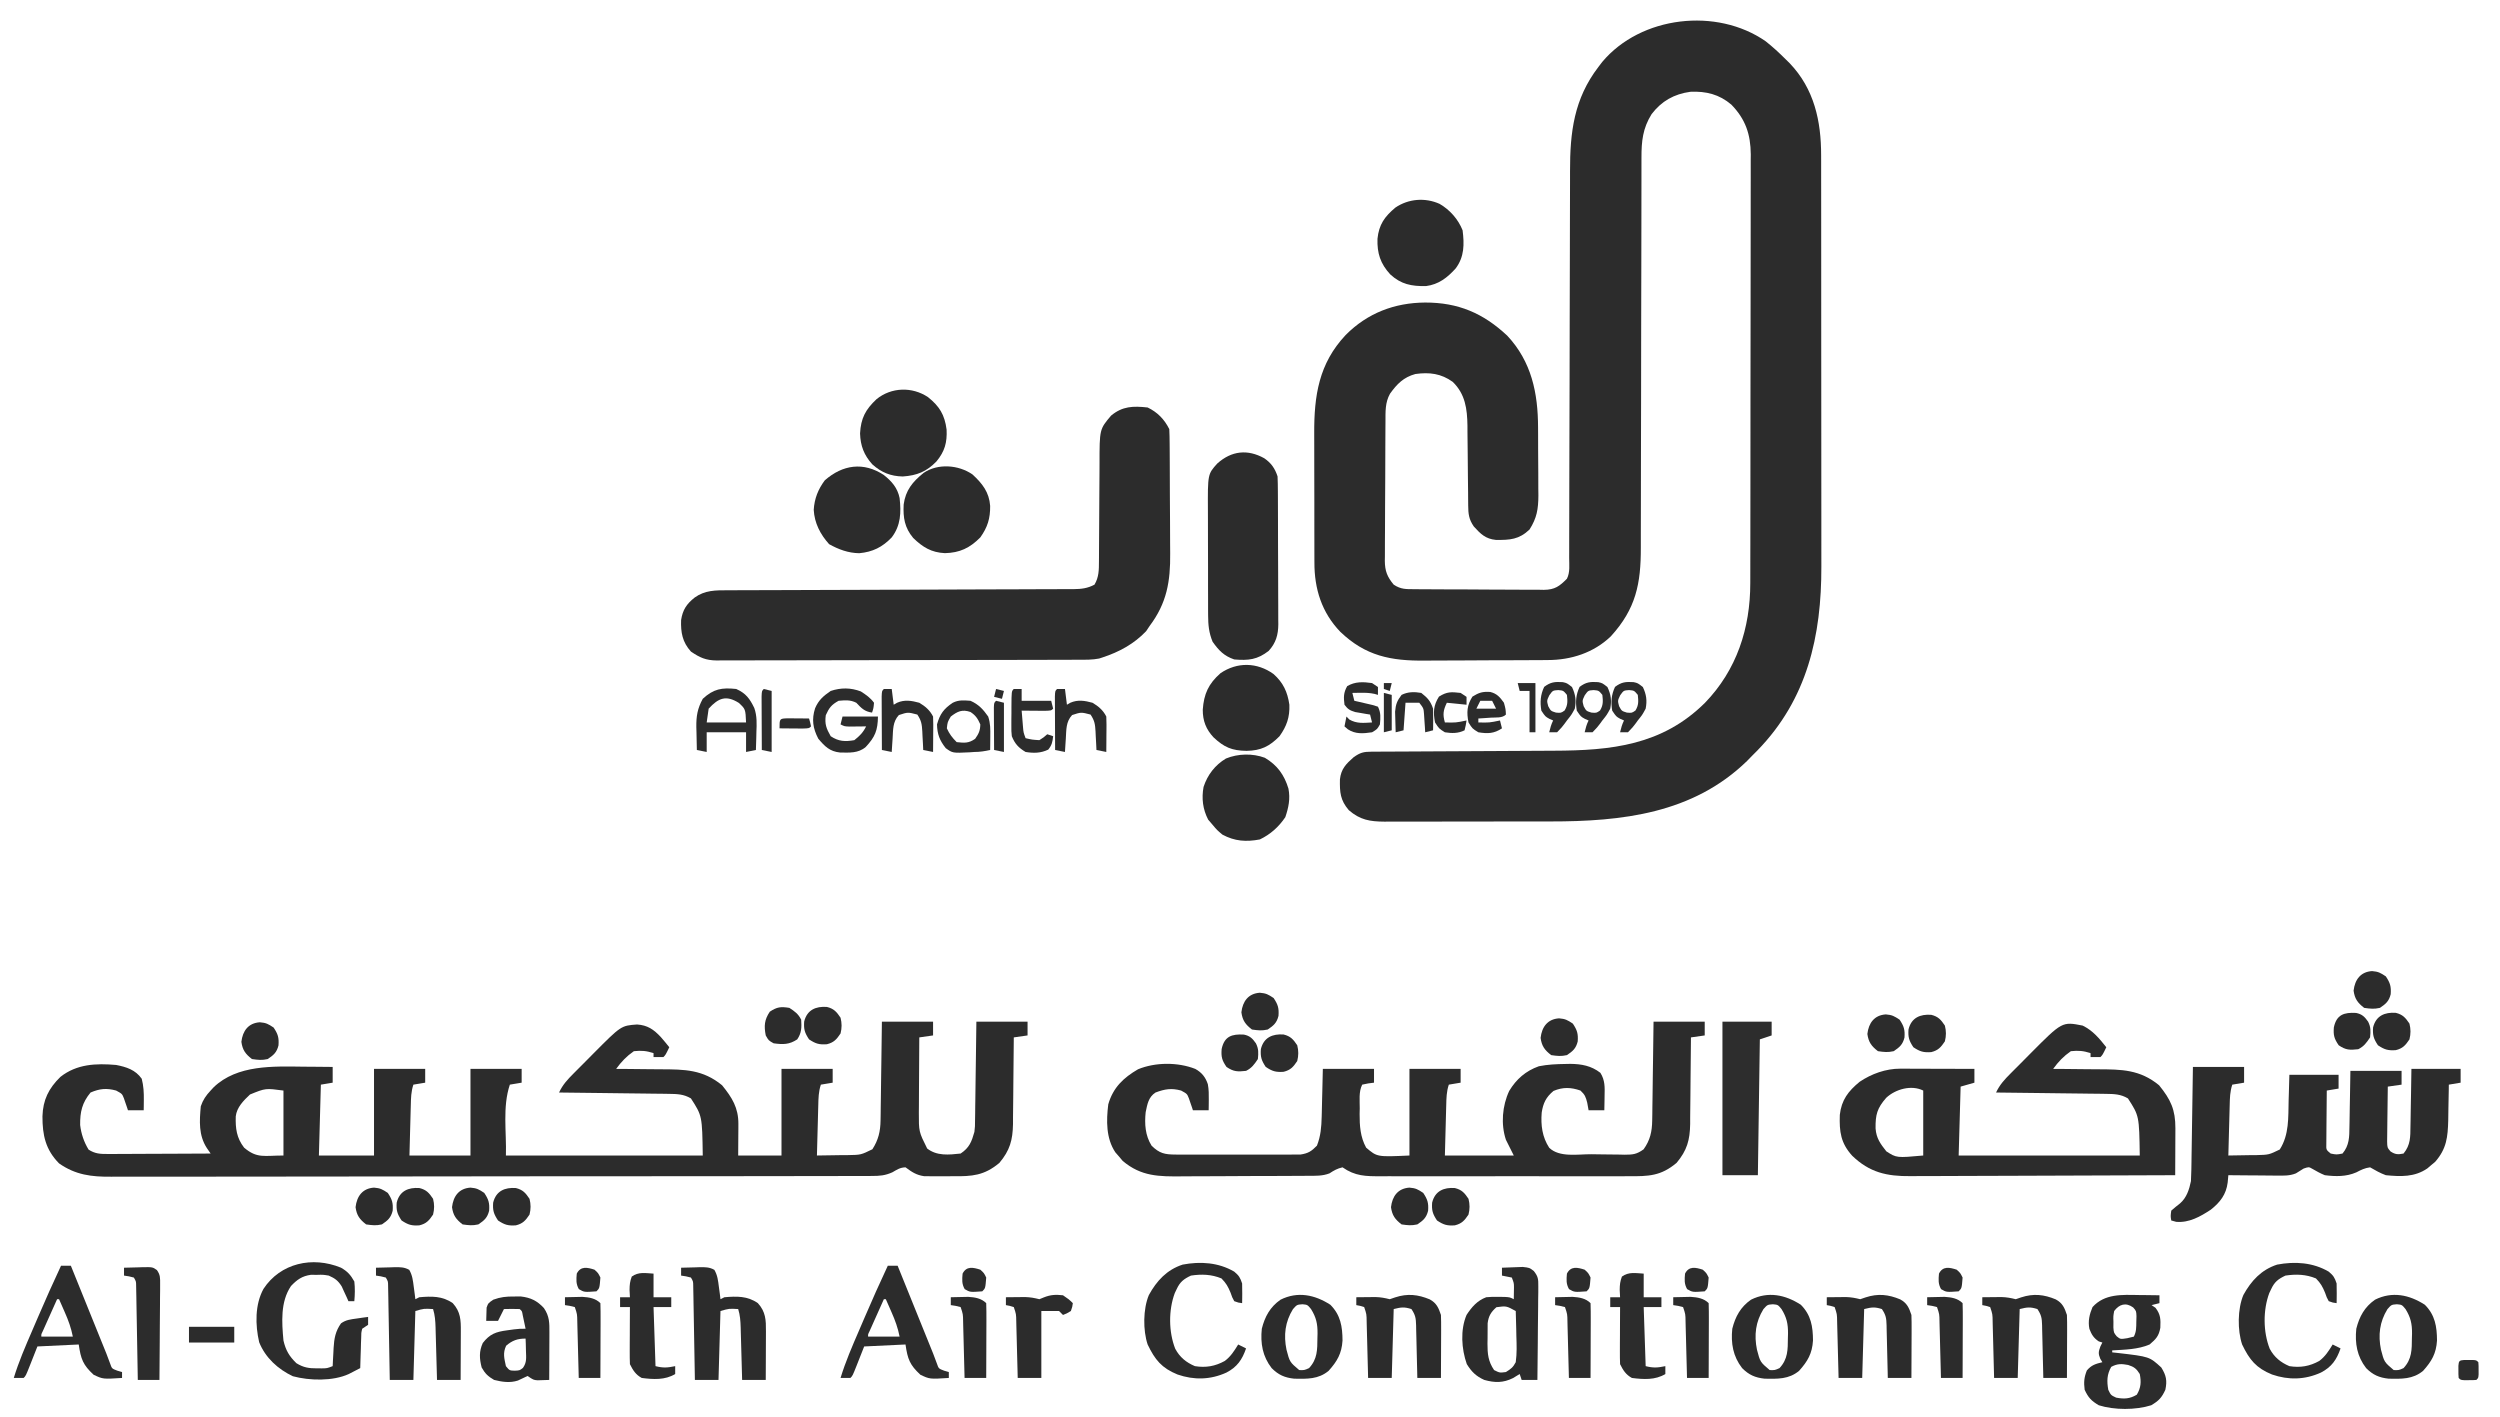<svg height="720" width="1270" xmlns="http://www.w3.org/2000/svg" version="1.1">
<path transform="translate(897,21)" fill="#2C2C2C" d="M0 0 C3.545 2.808 6.801 5.806 10 9 C10.723 9.712 11.446 10.423 12.191 11.156 C24.608 24.161 28.164 40.522 28.134 57.928 C28.136 58.899 28.138 59.871 28.141 60.872 C28.147 64.112 28.146 67.353 28.145 70.594 C28.148 72.924 28.152 75.253 28.155 77.583 C28.164 83.904 28.167 90.225 28.167 96.545 C28.168 100.499 28.17 104.453 28.173 108.408 C28.182 121.505 28.186 134.602 28.185 147.7 C28.185 148.757 28.185 148.757 28.185 149.836 C28.185 150.542 28.185 151.248 28.185 151.976 C28.185 163.401 28.194 174.825 28.208 186.25 C28.223 198.007 28.23 209.764 28.229 221.521 C28.229 228.111 28.231 234.701 28.242 241.291 C28.252 247.496 28.252 253.701 28.245 259.907 C28.243 262.174 28.246 264.441 28.252 266.708 C28.341 302.101 21.102 334.189 -4.242 360.234 C-5.152 361.147 -6.062 362.06 -7 363 C-7.828 363.851 -8.655 364.702 -9.508 365.578 C-37.021 392.334 -73.053 396.323 -109.566 396.301 C-111.546 396.304 -113.525 396.307 -115.505 396.31 C-121.7 396.321 -127.896 396.322 -134.092 396.316 C-140.462 396.31 -146.832 396.322 -153.203 396.343 C-159.367 396.363 -165.532 396.366 -171.697 396.363 C-174.307 396.363 -176.916 396.368 -179.525 396.378 C-183.165 396.391 -186.804 396.384 -190.444 396.372 C-191.515 396.38 -192.587 396.388 -193.691 396.395 C-201.083 396.343 -206.067 395.542 -211.812 390.562 C-216.164 385.465 -216.437 381.513 -216.316 374.914 C-215.744 369.64 -213.218 367.073 -209.375 363.688 C-206.022 361.305 -204.323 360.873 -200.26 360.855 C-199.259 360.848 -198.259 360.841 -197.228 360.834 C-196.126 360.832 -195.023 360.829 -193.888 360.826 C-192.73 360.82 -191.572 360.813 -190.379 360.806 C-187.855 360.792 -185.331 360.78 -182.808 360.77 C-178.805 360.754 -174.802 360.731 -170.799 360.705 C-159.414 360.634 -148.028 360.575 -136.643 360.523 C-130.358 360.495 -124.074 360.459 -117.789 360.417 C-114.469 360.394 -111.148 360.377 -107.828 360.366 C-78.468 360.269 -52.704 357.652 -30.906 336.066 C-14.704 319.324 -7.837 298.094 -7.86 275.184 C-7.857 274.224 -7.854 273.265 -7.851 272.276 C-7.842 269.077 -7.84 265.878 -7.839 262.678 C-7.834 260.378 -7.829 258.078 -7.824 255.778 C-7.811 249.54 -7.804 243.302 -7.8 237.065 C-7.797 233.166 -7.793 229.267 -7.788 225.368 C-7.776 214.559 -7.766 203.75 -7.762 192.94 C-7.762 192.25 -7.762 191.559 -7.762 190.848 C-7.762 190.156 -7.761 189.463 -7.761 188.75 C-7.761 187.348 -7.76 185.945 -7.76 184.543 C-7.76 183.847 -7.759 183.152 -7.759 182.435 C-7.755 171.161 -7.738 159.888 -7.714 148.614 C-7.691 137.022 -7.678 125.43 -7.677 113.838 C-7.676 107.337 -7.67 100.835 -7.652 94.334 C-7.636 88.219 -7.634 82.104 -7.642 75.989 C-7.643 73.749 -7.639 71.508 -7.629 69.268 C-7.616 66.202 -7.622 63.136 -7.633 60.07 C-7.624 59.19 -7.616 58.311 -7.608 57.404 C-7.689 47.168 -10.303 39.515 -17.48 32.141 C-23.622 26.923 -30.291 25.272 -38.266 25.621 C-46.582 26.773 -52.913 30.317 -58 37 C-62.501 44.218 -63.148 50.755 -63.131 59.1 C-63.133 60.019 -63.136 60.938 -63.138 61.884 C-63.144 64.964 -63.143 68.044 -63.142 71.123 C-63.145 73.331 -63.148 75.539 -63.152 77.747 C-63.16 82.503 -63.165 87.26 -63.169 92.016 C-63.175 99.543 -63.191 107.07 -63.21 114.597 C-63.216 117.175 -63.223 119.753 -63.229 122.331 C-63.232 123.622 -63.235 124.913 -63.239 126.244 C-63.255 132.921 -63.269 139.598 -63.283 146.276 C-63.284 146.946 -63.286 147.615 -63.287 148.306 C-63.309 159.148 -63.32 169.99 -63.327 180.833 C-63.335 191.98 -63.359 203.126 -63.395 214.273 C-63.415 220.525 -63.427 226.777 -63.422 233.03 C-63.418 238.916 -63.432 244.801 -63.459 250.687 C-63.466 252.842 -63.467 254.996 -63.459 257.15 C-63.404 275.524 -65.964 288.283 -78.688 302.25 C-87.397 310.621 -98.89 314.296 -110.742 314.306 C-111.589 314.315 -112.436 314.323 -113.308 314.332 C-116.092 314.356 -118.876 314.364 -121.66 314.371 C-123.612 314.38 -125.564 314.389 -127.516 314.398 C-131.605 314.415 -135.694 314.423 -139.784 314.426 C-144.99 314.431 -150.195 314.469 -155.4 314.514 C-159.434 314.544 -163.467 314.551 -167.5 314.552 C-169.417 314.556 -171.334 314.569 -173.251 314.59 C-190.431 314.763 -203.34 312.234 -216.148 299.938 C-225.586 290.114 -229.315 278.137 -229.275 264.745 C-229.282 263.412 -229.282 263.412 -229.29 262.051 C-229.304 259.133 -229.303 256.215 -229.301 253.297 C-229.305 251.252 -229.309 249.207 -229.314 247.162 C-229.321 242.882 -229.321 238.602 -229.316 234.322 C-229.31 228.864 -229.327 223.406 -229.35 217.948 C-229.365 213.725 -229.366 209.503 -229.363 205.28 C-229.363 203.269 -229.368 201.258 -229.378 199.247 C-229.463 180.015 -227.062 163.706 -213.381 149.166 C-202.312 138.008 -188.533 132.799 -173.062 132.688 C-156.271 132.662 -143.585 138.044 -131.324 149.516 C-118.969 162.722 -115.697 178.673 -115.664 196.164 C-115.654 198.012 -115.654 198.012 -115.644 199.898 C-115.634 202.488 -115.629 205.078 -115.629 207.668 C-115.625 211.62 -115.589 215.571 -115.551 219.523 C-115.545 222.049 -115.541 224.576 -115.539 227.102 C-115.525 228.276 -115.51 229.45 -115.496 230.66 C-115.534 237.587 -116.254 242.119 -120 248 C-125.336 253.075 -129.94 253.35 -137.051 253.281 C-142.332 252.778 -144.887 250.233 -148.312 246.438 C-150.83 242.801 -151.128 240.05 -151.158 235.738 C-151.173 234.125 -151.173 234.125 -151.189 232.48 C-151.196 231.317 -151.203 230.155 -151.211 228.957 C-151.239 226.497 -151.268 224.036 -151.297 221.576 C-151.338 217.697 -151.375 213.817 -151.401 209.937 C-151.429 206.194 -151.475 202.45 -151.523 198.707 C-151.527 197.555 -151.53 196.402 -151.533 195.215 C-151.662 186.737 -152.62 179.208 -159 173 C-164.898 168.737 -170.876 168.002 -178 169 C-183.996 170.651 -187.312 174.035 -190.871 179 C-193.402 183.485 -193.159 188.128 -193.177 193.162 C-193.184 193.982 -193.19 194.802 -193.197 195.646 C-193.217 198.355 -193.228 201.064 -193.238 203.773 C-193.242 204.7 -193.246 205.627 -193.251 206.581 C-193.271 211.484 -193.286 216.386 -193.295 221.288 C-193.306 226.348 -193.341 231.407 -193.38 236.467 C-193.406 240.361 -193.415 244.256 -193.418 248.151 C-193.423 250.016 -193.435 251.881 -193.453 253.746 C-193.478 256.358 -193.477 258.968 -193.47 261.58 C-193.489 262.73 -193.489 262.73 -193.509 263.904 C-193.459 269.085 -192.299 272.027 -189 276 C-185.374 278.417 -182.695 278.303 -178.503 278.306 C-177.741 278.315 -176.98 278.323 -176.196 278.332 C-173.676 278.356 -171.157 278.364 -168.637 278.371 C-166.884 278.38 -165.132 278.389 -163.379 278.398 C-159.703 278.415 -156.027 278.423 -152.351 278.426 C-147.646 278.431 -142.943 278.469 -138.238 278.514 C-134.617 278.544 -130.996 278.551 -127.375 278.552 C-125.641 278.556 -123.907 278.569 -122.173 278.59 C-119.743 278.617 -117.315 278.612 -114.885 278.599 C-114.173 278.614 -113.461 278.629 -112.727 278.644 C-107.1 278.562 -104.812 276.839 -101 273 C-99.344 269.689 -99.857 265.99 -99.862 262.35 C-99.859 261.443 -99.856 260.537 -99.853 259.603 C-99.845 256.546 -99.844 253.489 -99.842 250.433 C-99.838 248.248 -99.832 246.064 -99.827 243.879 C-99.816 239.164 -99.807 234.448 -99.801 229.733 C-99.79 222.268 -99.77 214.804 -99.748 207.34 C-99.717 196.865 -99.688 186.39 -99.662 175.915 C-99.66 175.25 -99.659 174.585 -99.657 173.9 C-99.631 163.149 -99.612 152.398 -99.596 141.647 C-99.578 130.598 -99.549 119.549 -99.511 108.499 C-99.49 102.3 -99.474 96.102 -99.472 89.903 C-99.47 84.062 -99.454 78.222 -99.427 72.381 C-99.42 70.245 -99.418 68.11 -99.422 65.974 C-99.448 46.106 -97.427 29.215 -85 13 C-84.358 12.158 -83.716 11.316 -83.055 10.449 C-63.433 -12.94 -24.855 -17.34 0 0 Z"></path>
<path transform="translate(448,519)" fill="#2C2C2C" d="M0 0 C8.58 0 17.16 0 26 0 C26 2.31 26 4.62 26 7 C23.69 7.33 21.38 7.66 19 8 C18.949 14.405 18.914 20.809 18.89 27.214 C18.88 29.39 18.866 31.567 18.849 33.743 C18.825 36.881 18.813 40.018 18.805 43.156 C18.794 44.121 18.784 45.086 18.773 46.08 C18.747 55.888 18.747 55.888 23 64.438 C27.952 68.306 33.973 67.658 40 67 C44.453 64.031 45.571 61.019 47 56 C47.32 53.136 47.32 53.136 47.319 50.178 C47.339 49.058 47.359 47.937 47.379 46.782 C47.391 45.588 47.402 44.394 47.414 43.164 C47.433 41.93 47.453 40.695 47.473 39.423 C47.532 35.491 47.579 31.558 47.625 27.625 C47.662 24.954 47.702 22.284 47.742 19.613 C47.84 13.076 47.919 6.538 48 0 C56.58 0 65.16 0 74 0 C74 2.31 74 4.62 74 7 C71.69 7.33 69.38 7.66 67 8 C66.996 8.646 66.993 9.292 66.989 9.958 C66.947 16.707 66.878 23.456 66.792 30.205 C66.764 32.72 66.743 35.236 66.729 37.752 C66.708 41.377 66.661 45.001 66.609 48.625 C66.608 49.743 66.607 50.861 66.606 52.013 C66.454 60.159 65.036 65.389 59.688 71.75 C51.989 78.195 45.843 78.635 36.13 78.521 C33.939 78.5 31.751 78.521 29.561 78.547 C28.154 78.544 26.747 78.539 25.34 78.531 C24.075 78.527 22.811 78.522 21.508 78.518 C17.429 77.916 15.284 76.418 12 74 C9.225 74.087 7.743 75.147 5.317 76.534 C1.566 78.192 -0.989 78.379 -5.077 78.386 C-5.769 78.391 -6.461 78.396 -7.174 78.402 C-9.493 78.416 -11.811 78.408 -14.13 78.401 C-15.81 78.407 -17.489 78.414 -19.169 78.422 C-23.784 78.44 -28.399 78.44 -33.014 78.436 C-37.992 78.436 -42.969 78.452 -47.947 78.466 C-57.7 78.491 -67.453 78.499 -77.206 78.501 C-85.135 78.503 -93.063 78.509 -100.992 78.518 C-123.474 78.545 -145.955 78.559 -168.437 78.556 C-170.255 78.556 -170.255 78.556 -172.11 78.556 C-173.323 78.556 -174.537 78.556 -175.788 78.556 C-195.45 78.554 -215.113 78.583 -234.776 78.625 C-254.967 78.668 -275.158 78.689 -295.35 78.687 C-306.685 78.686 -318.02 78.694 -329.355 78.726 C-339.007 78.753 -348.66 78.76 -358.312 78.74 C-363.235 78.73 -368.158 78.73 -373.081 78.756 C-377.593 78.779 -382.104 78.775 -386.616 78.749 C-388.243 78.744 -389.871 78.75 -391.498 78.766 C-401.421 78.862 -409.598 77.908 -418 72 C-424.851 65.056 -426.458 57.663 -426.432 48.117 C-426.194 39.77 -423.283 33.899 -417.312 28.062 C-409.001 21.5 -399.247 21.115 -389 22 C-383.753 23.027 -379.196 24.473 -376 29 C-375.052 32.649 -374.892 36.053 -374.938 39.812 C-374.947 40.788 -374.956 41.764 -374.965 42.77 C-374.976 43.506 -374.988 44.242 -375 45 C-377.64 45 -380.28 45 -383 45 C-383.182 44.446 -383.364 43.891 -383.551 43.32 C-383.802 42.596 -384.054 41.871 -384.312 41.125 C-384.556 40.406 -384.8 39.686 -385.051 38.945 C-385.963 36.66 -385.963 36.66 -389 35 C-393.886 33.668 -397.337 34.014 -402 36 C-406.312 41.219 -407.362 45.881 -407.285 52.48 C-406.781 56.933 -405.341 61.177 -403 65 C-399.733 67.121 -397.066 67.244 -393.222 67.227 C-392.061 67.227 -390.9 67.227 -389.704 67.227 C-388.456 67.216 -387.208 67.206 -385.922 67.195 C-384.64 67.192 -383.358 67.19 -382.038 67.187 C-378.638 67.179 -375.238 67.159 -371.839 67.137 C-368.366 67.117 -364.894 67.108 -361.422 67.098 C-354.615 67.076 -347.807 67.042 -341 67 C-341.639 66.072 -342.279 65.144 -342.938 64.188 C-347.149 57.679 -346.68 50.483 -346 43 C-344.883 39.724 -343.359 37.509 -341 35 C-340.238 34.174 -340.238 34.174 -339.461 33.332 C-327.478 21.832 -309.141 22.681 -293.625 22.875 C-292.195 22.885 -290.766 22.894 -289.336 22.902 C-285.89 22.924 -282.445 22.958 -279 23 C-279 25.64 -279 28.28 -279 31 C-281.97 31.495 -281.97 31.495 -285 32 C-285.33 43.88 -285.66 55.76 -286 68 C-276.76 68 -267.52 68 -258 68 C-258 53.48 -258 38.96 -258 24 C-249.42 24 -240.84 24 -232 24 C-232 26.31 -232 28.62 -232 31 C-234.97 31.495 -234.97 31.495 -238 32 C-239.18 35.54 -239.229 38.823 -239.316 42.512 C-239.348 43.604 -239.348 43.604 -239.379 44.718 C-239.445 47.041 -239.504 49.364 -239.562 51.688 C-239.606 53.264 -239.649 54.84 -239.693 56.416 C-239.801 60.277 -239.9 64.139 -240 68 C-229.77 68 -219.54 68 -209 68 C-209 53.48 -209 38.96 -209 24 C-200.42 24 -191.84 24 -183 24 C-183 26.31 -183 28.62 -183 31 C-185.97 31.495 -185.97 31.495 -189 32 C-192.801 43.402 -190.636 55.987 -191 68 C-158 68 -125 68 -91 68 C-91.295 47.858 -91.295 47.858 -97 39 C-100.657 36.802 -104.048 36.733 -108.259 36.681 C-110.12 36.651 -110.12 36.651 -112.019 36.621 C-113.363 36.609 -114.707 36.597 -116.051 36.586 C-117.434 36.567 -118.817 36.548 -120.2 36.527 C-123.828 36.476 -127.456 36.436 -131.084 36.399 C-134.791 36.359 -138.498 36.308 -142.205 36.258 C-149.47 36.161 -156.735 36.077 -164 36 C-162.182 32.08 -159.649 29.342 -156.617 26.316 C-156.084 25.779 -155.551 25.242 -155.002 24.688 C-153.873 23.553 -152.741 22.421 -151.607 21.292 C-149.893 19.58 -148.192 17.856 -146.492 16.131 C-132.474 2.026 -132.474 2.026 -124.375 1.438 C-119.074 1.783 -115.902 3.958 -112.301 7.824 C-110.825 9.52 -109.396 11.238 -108 13 C-109.875 16.875 -109.875 16.875 -111 18 C-112.666 18.041 -114.334 18.043 -116 18 C-116 17.34 -116 16.68 -116 16 C-119.653 14.782 -122.158 14.609 -126 15 C-129.744 17.592 -132.347 20.348 -135 24 C-133.81 24.004 -132.621 24.008 -131.395 24.012 C-126.94 24.034 -122.487 24.089 -118.032 24.153 C-116.112 24.176 -114.192 24.19 -112.271 24.196 C-100.182 24.236 -90.888 24.337 -81.188 32.312 C-76.09 38.575 -72.852 43.778 -72.902 51.984 C-72.905 52.827 -72.907 53.67 -72.91 54.538 C-72.924 56.128 -72.924 56.128 -72.938 57.75 C-72.958 61.133 -72.979 64.515 -73 68 C-65.74 68 -58.48 68 -51 68 C-51 53.48 -51 38.96 -51 24 C-42.42 24 -33.84 24 -25 24 C-25 26.31 -25 28.62 -25 31 C-26.98 31.33 -28.96 31.66 -31 32 C-32.18 35.54 -32.229 38.823 -32.316 42.512 C-32.348 43.604 -32.348 43.604 -32.379 44.718 C-32.445 47.041 -32.504 49.364 -32.562 51.688 C-32.606 53.264 -32.649 54.84 -32.693 56.416 C-32.8 60.277 -32.902 64.139 -33 68 C-28.936 67.977 -24.875 67.9 -20.812 67.812 C-19.662 67.807 -18.512 67.801 -17.326 67.795 C-10.669 67.686 -10.669 67.686 -4.824 64.824 C-1.783 60.115 -0.757 55.742 -0.681 50.178 C-0.661 49.058 -0.641 47.937 -0.621 46.782 C-0.609 45.588 -0.598 44.394 -0.586 43.164 C-0.567 41.93 -0.547 40.695 -0.527 39.423 C-0.468 35.491 -0.421 31.558 -0.375 27.625 C-0.338 24.954 -0.298 22.284 -0.258 19.613 C-0.16 13.076 -0.081 6.538 0 0 Z M-321 37 C-324.254 40.063 -327.717 43.506 -328.238 48.102 C-328.419 54.257 -327.83 59.023 -324 64 C-317.369 69.644 -313.737 68 -304 68 C-304 57.11 -304 46.22 -304 35 C-313.11 33.788 -313.11 33.788 -321 37 Z"></path>
<path transform="translate(583,207)" fill="#2C2C2C" d="M0 0 C5.018 2.419 8.5 5.999 11 11 C11.114 13.439 11.168 15.849 11.177 18.289 C11.184 19.04 11.19 19.792 11.197 20.566 C11.217 23.062 11.228 25.558 11.238 28.055 C11.242 28.909 11.246 29.764 11.251 30.645 C11.272 35.178 11.286 39.711 11.295 44.244 C11.306 48.902 11.341 53.559 11.38 58.217 C11.407 61.817 11.415 65.417 11.418 69.017 C11.423 70.732 11.435 72.447 11.453 74.162 C11.598 88.339 9.76 99.377 1 111 C0.422 111.866 -0.155 112.733 -0.75 113.625 C-6.913 120.13 -14.548 124.242 -23 127 C-23.542 127.177 -24.084 127.354 -24.642 127.536 C-28.068 128.21 -31.473 128.148 -34.951 128.147 C-36.161 128.153 -36.161 128.153 -37.396 128.158 C-40.104 128.169 -42.811 128.173 -45.519 128.177 C-47.459 128.183 -49.399 128.19 -51.339 128.197 C-57.711 128.218 -64.084 128.228 -70.457 128.238 C-72.651 128.242 -74.845 128.246 -77.039 128.251 C-87.344 128.27 -97.65 128.284 -107.955 128.292 C-119.853 128.302 -131.75 128.328 -143.648 128.369 C-152.844 128.399 -162.04 128.414 -171.236 128.417 C-176.728 128.419 -182.221 128.428 -187.713 128.453 C-192.88 128.477 -198.047 128.481 -203.214 128.471 C-205.109 128.47 -207.004 128.477 -208.899 128.49 C-211.489 128.508 -214.078 128.501 -216.668 128.488 C-217.416 128.499 -218.163 128.51 -218.933 128.521 C-224.483 128.453 -227.527 127.051 -232 124 C-236.344 119.198 -237.215 114.305 -237 108 C-236.212 102.816 -234.21 99.814 -230.125 96.562 C-224.889 92.795 -219.523 92.852 -213.257 92.855 C-212.485 92.852 -211.712 92.848 -210.916 92.845 C-208.331 92.834 -205.747 92.83 -203.162 92.826 C-201.307 92.82 -199.453 92.813 -197.598 92.806 C-193.606 92.791 -189.614 92.78 -185.622 92.77 C-179.311 92.755 -173 92.731 -166.689 92.705 C-148.743 92.634 -130.798 92.574 -112.852 92.523 C-102.939 92.495 -93.027 92.46 -83.114 92.417 C-76.839 92.39 -70.564 92.372 -64.289 92.361 C-60.388 92.351 -56.486 92.334 -52.584 92.314 C-50.774 92.307 -48.963 92.303 -47.153 92.302 C-44.683 92.301 -42.213 92.288 -39.743 92.272 C-38.667 92.276 -38.667 92.276 -37.569 92.28 C-33.626 92.239 -30.501 91.87 -27 90 C-24.732 86.156 -24.744 82.525 -24.729 78.134 C-24.724 77.463 -24.718 76.792 -24.713 76.101 C-24.703 74.652 -24.697 73.202 -24.695 71.752 C-24.691 69.452 -24.675 67.152 -24.654 64.851 C-24.599 58.313 -24.568 51.775 -24.544 45.236 C-24.528 41.23 -24.497 37.223 -24.459 33.217 C-24.447 31.697 -24.441 30.177 -24.441 28.657 C-24.44 11.057 -24.44 11.057 -18.562 4.125 C-12.76 -0.687 -7.371 -0.8 0 0 Z"></path>
<path transform="translate(840,519)" fill="#2C2C2C" d="M0 0 C8.58 0 17.16 0 26 0 C26 2.31 26 4.62 26 7 C23.69 7.33 21.38 7.66 19 8 C18.996 8.646 18.993 9.292 18.989 9.958 C18.947 16.707 18.878 23.456 18.792 30.205 C18.764 32.72 18.743 35.236 18.729 37.752 C18.708 41.377 18.661 45.001 18.609 48.625 C18.608 49.743 18.607 50.861 18.606 52.013 C18.454 60.159 17.036 65.389 11.688 71.75 C3.685 78.45 -2.49 78.58 -12.729 78.518 C-14.226 78.523 -15.723 78.53 -17.22 78.539 C-21.271 78.557 -25.323 78.55 -29.374 78.537 C-33.622 78.527 -37.869 78.537 -42.117 78.543 C-49.249 78.55 -56.38 78.541 -63.512 78.521 C-71.748 78.5 -79.984 78.507 -88.22 78.529 C-95.301 78.547 -102.383 78.549 -109.464 78.539 C-113.689 78.533 -117.914 78.532 -122.139 78.545 C-126.112 78.557 -130.084 78.549 -134.057 78.526 C-135.512 78.52 -136.967 78.522 -138.421 78.531 C-146.189 78.574 -151.574 78.511 -158 74 C-160.672 74.621 -162.348 75.568 -164.61 77.067 C-168.192 78.465 -171.765 78.303 -175.557 78.306 C-176.419 78.315 -177.282 78.323 -178.17 78.332 C-181.022 78.356 -183.874 78.364 -186.727 78.371 C-188.715 78.38 -190.703 78.389 -192.691 78.398 C-196.862 78.415 -201.033 78.423 -205.205 78.426 C-210.531 78.431 -215.856 78.469 -221.182 78.514 C-225.292 78.544 -229.401 78.551 -233.511 78.552 C-235.473 78.556 -237.435 78.569 -239.397 78.59 C-251.176 78.705 -260.264 78.696 -269.656 70.754 C-270.265 70.031 -270.873 69.308 -271.5 68.562 C-272.129 67.842 -272.758 67.121 -273.406 66.379 C-278.165 59.275 -278.023 50.244 -277 42 C-274.572 33.524 -269.311 28.5 -261.875 24.188 C-253.076 20.553 -241.624 20.528 -232.773 24.016 C-229.478 25.845 -227.575 28.243 -226.41 31.801 C-225.909 34.488 -225.905 37.018 -225.938 39.75 C-225.947 40.735 -225.956 41.72 -225.965 42.734 C-225.976 43.482 -225.988 44.23 -226 45 C-228.64 45 -231.28 45 -234 45 C-234.182 44.446 -234.364 43.891 -234.551 43.32 C-234.802 42.596 -235.054 41.871 -235.312 41.125 C-235.556 40.406 -235.8 39.686 -236.051 38.945 C-236.963 36.66 -236.963 36.66 -240 35 C-244.897 33.664 -248.273 34.216 -253 36 C-256.623 38.374 -257.143 41.913 -258 46 C-258.618 51.938 -258.242 57.832 -255 63 C-250.977 66.957 -248.297 67.504 -242.719 67.518 C-241.647 67.528 -241.647 67.528 -240.554 67.539 C-238.202 67.556 -235.852 67.545 -233.5 67.531 C-231.86 67.534 -230.22 67.538 -228.58 67.543 C-225.147 67.549 -221.714 67.54 -218.281 67.521 C-213.886 67.499 -209.492 67.512 -205.097 67.536 C-201.712 67.55 -198.326 67.546 -194.941 67.535 C-193.321 67.533 -191.701 67.536 -190.08 67.545 C-187.813 67.555 -185.548 67.54 -183.281 67.518 C-181.993 67.514 -180.704 67.511 -179.377 67.508 C-175.416 66.912 -173.779 65.84 -171 63 C-169.074 58.106 -168.712 53.542 -168.586 48.316 C-168.567 47.616 -168.547 46.916 -168.527 46.194 C-168.468 43.984 -168.421 41.773 -168.375 39.562 C-168.337 38.053 -168.298 36.543 -168.258 35.033 C-168.161 31.356 -168.081 27.678 -168 24 C-159.42 24 -150.84 24 -142 24 C-142 26.31 -142 28.62 -142 31 C-142.969 31.124 -143.939 31.247 -144.938 31.375 C-146.453 31.684 -146.453 31.684 -148 32 C-149.837 35.675 -149.228 40.018 -149.25 44.062 C-149.271 44.98 -149.291 45.897 -149.312 46.842 C-149.346 52.834 -148.956 58.655 -146 64 C-140.428 68.757 -140.428 68.757 -124 68 C-124 53.48 -124 38.96 -124 24 C-115.42 24 -106.84 24 -98 24 C-98 26.31 -98 28.62 -98 31 C-100.97 31.495 -100.97 31.495 -104 32 C-105.18 35.54 -105.229 38.823 -105.316 42.512 C-105.344 43.48 -105.344 43.48 -105.373 44.468 C-105.441 46.875 -105.501 49.281 -105.562 51.688 C-105.707 57.071 -105.851 62.454 -106 68 C-94.45 68 -82.9 68 -71 68 C-72.98 64.04 -72.98 64.04 -75 60 C-77.635 52.094 -76.85 42.681 -73.316 35.184 C-69.696 29.177 -64.916 25.023 -58.277 22.66 C-53.799 21.758 -49.435 21.566 -44.875 21.5 C-43.604 21.472 -43.604 21.472 -42.308 21.444 C-36.605 21.501 -31.596 22.411 -27 26 C-24.602 29.794 -24.768 33.39 -24.875 37.75 C-24.884 38.447 -24.893 39.145 -24.902 39.863 C-24.926 41.576 -24.962 43.288 -25 45 C-27.64 45 -30.28 45 -33 45 C-33.227 43.742 -33.454 42.484 -33.688 41.188 C-34.458 38.186 -34.807 37.181 -37.125 35 C-41.965 33.317 -46.064 33.183 -50.812 35.188 C-54.614 38.337 -56.073 41.371 -56.812 46.188 C-57.327 52.612 -56.553 58.621 -53 64.062 C-47.798 69.102 -38.479 67.307 -31.607 67.35 C-29.666 67.367 -27.725 67.394 -25.784 67.432 C-22.985 67.487 -20.187 67.509 -17.387 67.523 C-16.09 67.557 -16.09 67.557 -14.766 67.592 C-10.507 67.577 -8.568 67.414 -5.038 64.842 C-1.714 60.207 -0.758 55.82 -0.681 50.178 C-0.661 49.058 -0.641 47.937 -0.621 46.782 C-0.609 45.588 -0.598 44.394 -0.586 43.164 C-0.567 41.93 -0.547 40.695 -0.527 39.423 C-0.468 35.491 -0.421 31.558 -0.375 27.625 C-0.338 24.954 -0.298 22.284 -0.258 19.613 C-0.16 13.076 -0.081 6.538 0 0 Z"></path>
<path transform="translate(1058,521)" fill="#2C2C2C" d="M0 0 C5.186 2.542 8.473 6.548 12 11 C10.125 14.875 10.125 14.875 9 16 C7.334 16.041 5.666 16.043 4 16 C4 15.34 4 14.68 4 14 C0.347 12.782 -2.158 12.609 -6 13 C-9.744 15.592 -12.347 18.348 -15 22 C-13.81 22.004 -12.621 22.008 -11.395 22.012 C-6.94 22.034 -2.487 22.089 1.968 22.153 C3.888 22.176 5.808 22.19 7.729 22.196 C19.818 22.236 29.112 22.337 38.812 30.312 C44.721 37.571 47.136 42.747 47.098 52.172 C47.096 53.196 47.096 53.196 47.093 54.24 C47.088 56.41 47.075 58.58 47.062 60.75 C47.057 62.225 47.053 63.701 47.049 65.176 C47.038 68.784 47.021 72.392 47 76 C28.006 76.094 9.013 76.164 -9.981 76.207 C-18.801 76.228 -27.621 76.256 -36.44 76.302 C-44.131 76.342 -51.821 76.367 -59.511 76.376 C-63.581 76.382 -67.65 76.394 -71.719 76.423 C-75.555 76.45 -79.391 76.458 -83.228 76.452 C-84.63 76.454 -86.032 76.461 -87.434 76.477 C-99.481 76.603 -108.278 74.625 -117.082 66.117 C-122.897 59.698 -123.669 53.963 -123.375 45.34 C-122.526 37.781 -119.093 33.3 -113.289 28.539 C-107.268 24.491 -99.972 21.865 -92.69 21.886 C-91.43 21.887 -91.43 21.887 -90.143 21.887 C-88.796 21.894 -88.796 21.894 -87.422 21.902 C-86.495 21.904 -85.569 21.905 -84.614 21.907 C-81.659 21.912 -78.705 21.925 -75.75 21.938 C-73.745 21.943 -71.74 21.947 -69.734 21.951 C-64.823 21.962 -59.911 21.979 -55 22 C-55 24.31 -55 26.62 -55 29 C-57.31 29.66 -59.62 30.32 -62 31 C-62.33 42.55 -62.66 54.1 -63 66 C-32.64 66 -2.28 66 29 66 C28.705 45.858 28.705 45.858 23 37 C19.343 34.802 15.952 34.733 11.741 34.681 C10.5 34.661 9.259 34.641 7.981 34.621 C6.637 34.609 5.293 34.597 3.949 34.586 C2.566 34.567 1.183 34.548 -0.2 34.527 C-3.828 34.476 -7.456 34.436 -11.084 34.399 C-14.791 34.359 -18.498 34.308 -22.205 34.258 C-29.47 34.161 -36.735 34.077 -44 34 C-42.182 30.08 -39.649 27.342 -36.617 24.316 C-36.084 23.779 -35.551 23.242 -35.002 22.688 C-33.873 21.553 -32.741 20.421 -31.607 19.292 C-29.893 17.58 -28.192 15.856 -26.492 14.131 C-10.406 -2.054 -10.406 -2.054 0 0 Z M-99.805 36.688 C-104.415 41.981 -105.303 45.206 -105.211 52.242 C-104.826 57.275 -102.785 59.997 -99.75 63.875 C-94.543 67.233 -94.543 67.233 -81 66 C-81 55.11 -81 44.22 -81 33 C-86.998 30.001 -95.084 32.273 -99.805 36.688 Z"></path>
<path transform="translate(1114,542)" fill="#2C2C2C" d="M0 0 C8.58 0 17.16 0 26 0 C26 2.64 26 5.28 26 8 C24.02 8.33 22.04 8.66 20 9 C18.82 12.54 18.771 15.823 18.684 19.512 C18.663 20.24 18.642 20.968 18.621 21.718 C18.555 24.041 18.496 26.364 18.438 28.688 C18.394 30.264 18.351 31.84 18.307 33.416 C18.2 37.277 18.098 41.139 18 45 C21.731 44.977 25.458 44.9 29.188 44.812 C30.243 44.807 31.298 44.801 32.385 44.795 C38.608 44.623 38.608 44.623 44.113 41.949 C48.956 34.379 48.404 25.712 48.625 17 C48.664 15.748 48.702 14.497 48.742 13.207 C48.836 10.138 48.919 7.069 49 4 C57.25 4 65.5 4 74 4 C74 6.31 74 8.62 74 11 C72.02 11.33 70.04 11.66 68 12 C67.951 16.236 67.914 20.471 67.89 24.708 C67.88 26.149 67.866 27.59 67.849 29.032 C67.825 31.102 67.814 33.172 67.805 35.242 C67.794 36.489 67.784 37.735 67.773 39.019 C67.683 42.118 67.683 42.118 70 44 C72.957 44.583 72.957 44.583 76 44 C79.459 39.85 79.47 35.59 79.512 30.418 C79.539 29.197 79.539 29.197 79.566 27.951 C79.62 25.363 79.654 22.776 79.688 20.188 C79.721 18.428 79.755 16.668 79.791 14.908 C79.878 10.605 79.938 6.304 80 2 C88.58 2 97.16 2 106 2 C106 4.31 106 6.62 106 9 C103.69 9.33 101.38 9.66 99 10 C98.926 14.36 98.871 18.719 98.835 23.08 C98.82 24.563 98.8 26.046 98.774 27.529 C98.737 29.661 98.72 31.793 98.707 33.926 C98.691 35.209 98.676 36.492 98.659 37.814 C98.732 40.954 98.732 40.954 100.362 42.911 C102.771 44.513 104.179 44.564 107 44 C110.553 39.666 110.469 35.543 110.512 30.199 C110.539 28.945 110.539 28.945 110.566 27.665 C110.62 25.006 110.654 22.347 110.688 19.688 C110.721 17.88 110.755 16.072 110.791 14.264 C110.878 9.842 110.938 5.422 111 1 C119.25 1 127.5 1 136 1 C136 3.31 136 5.62 136 8 C134.02 8.33 132.04 8.66 130 9 C129.986 10.255 129.986 10.255 129.972 11.535 C129.927 14.674 129.866 17.812 129.792 20.951 C129.751 22.963 129.729 24.976 129.707 26.988 C129.49 35.641 128.891 41.56 123.035 48.242 C122.059 49.05 122.059 49.05 121.062 49.875 C120.414 50.429 119.766 50.984 119.098 51.555 C112.632 56.01 105.595 55.747 98 55 C95.082 53.932 92.709 52.555 90 51 C87.236 51.384 85.516 52.252 83 53.562 C77.875 55.789 72.471 55.706 67 55 C64.752 54.079 62.766 52.995 60.676 51.766 C58.872 50.737 58.872 50.737 56.25 51.625 C54.933 52.43 53.621 53.242 52.321 54.074 C49.03 55.387 46.145 55.223 42.609 55.195 C41.905 55.192 41.2 55.19 40.474 55.187 C38.233 55.176 35.991 55.15 33.75 55.125 C32.227 55.115 30.703 55.106 29.18 55.098 C25.453 55.076 21.727 55.041 18 55 C17.888 56.234 17.776 57.467 17.66 58.738 C16.891 64.81 13.86 68.724 9.105 72.508 C3.737 76.044 -1.967 79.271 -8.5 78.688 C-9.325 78.461 -10.15 78.234 -11 78 C-11.375 75.812 -11.375 75.812 -11 73 C-9.542 71.736 -8.075 70.478 -6.531 69.32 C-3.182 66.432 -1.85 62.22 -1 58 C-0.887 56.076 -0.824 54.149 -0.795 52.222 C-0.775 51.061 -0.755 49.9 -0.734 48.704 C-0.718 47.456 -0.701 46.208 -0.684 44.922 C-0.652 42.999 -0.652 42.999 -0.621 41.038 C-0.566 37.638 -0.516 34.239 -0.468 30.839 C-0.417 27.366 -0.362 23.894 -0.307 20.422 C-0.199 13.615 -0.1 6.807 0 0 Z"></path>
<path transform="translate(642.238,232.789)" fill="#2C2C2C" d="M0 0 C3.566 2.451 5.412 5.161 6.762 9.211 C6.868 11.78 6.919 14.322 6.923 16.892 C6.93 18.063 6.93 18.063 6.938 19.258 C6.953 21.843 6.959 24.427 6.965 27.012 C6.971 28.809 6.976 30.606 6.982 32.404 C6.993 36.174 6.998 39.944 7.002 43.715 C7.007 48.54 7.031 53.365 7.06 58.19 C7.079 61.904 7.084 65.618 7.085 69.332 C7.088 71.11 7.096 72.889 7.109 74.667 C7.127 77.159 7.125 79.65 7.118 82.142 C7.132 83.239 7.132 83.239 7.146 84.357 C7.102 89.729 5.922 93.842 2.262 97.855 C-3.523 102.36 -8.1 102.813 -15.238 102.211 C-20.423 100.45 -23.103 97.653 -26.238 93.211 C-28.123 88.624 -28.495 84.711 -28.513 79.772 C-28.518 79.052 -28.523 78.333 -28.528 77.592 C-28.542 75.228 -28.541 72.864 -28.539 70.5 C-28.543 68.846 -28.547 67.192 -28.552 65.539 C-28.559 62.077 -28.559 58.616 -28.554 55.154 C-28.548 50.734 -28.565 46.314 -28.588 41.893 C-28.603 38.479 -28.604 35.065 -28.601 31.65 C-28.601 30.021 -28.606 28.392 -28.617 26.763 C-28.718 8.089 -28.718 8.089 -23.893 2.711 C-16.595 -3.852 -8.442 -4.677 0 0 Z"></path>
<path transform="translate(448.957,241.289)" fill="#2C2C2C" d="M0 0 C4.064 3.2 6.971 6.533 8.043 11.711 C8.86 19.115 8.653 25.616 4.043 31.711 C-0.719 36.69 -5.674 39.116 -12.449 39.742 C-18.013 39.673 -22.951 37.825 -27.77 35.148 C-32.239 30.168 -35.209 24.466 -35.582 17.711 C-35.232 12.01 -33.37 7.28 -29.957 2.711 C-20.893 -5.24 -10.3 -6.784 0 0 Z"></path>
<path transform="translate(642.547,384.949)" fill="#2C2C2C" d="M0 0 C6.315 3.763 9.854 8.664 11.98 15.648 C12.994 20.797 12.058 25.272 10.391 30.176 C7.05 35.132 2.852 38.901 -2.547 41.488 C-9.513 42.794 -15.277 42.422 -21.547 39.051 C-24.297 36.738 -24.297 36.738 -26.547 34.051 C-27.289 33.185 -28.032 32.318 -28.797 31.426 C-31.529 26.156 -32.203 20.674 -31.141 14.809 C-29.131 8.659 -25.306 3.713 -19.777 0.383 C-13.672 -2.135 -6.227 -2.321 0 0 Z"></path>
<path transform="translate(471.402,201.723)" fill="#2C2C2C" d="M0 0 C5.864 4.688 8.489 8.97 9.469 16.508 C9.774 23.076 8.551 27.535 4.348 32.652 C-0.731 37.898 -5.594 39.833 -12.816 40.332 C-18.973 40.202 -23.711 38.269 -28.277 34.152 C-32.494 29.465 -34.291 24.758 -34.492 18.469 C-34.083 10.736 -31.722 6.305 -26.09 1.027 C-18.575 -5.039 -8.078 -5.366 0 0 Z"></path>
<path transform="translate(494,241)" fill="#2C2C2C" d="M0 0 C5.034 4.619 8.502 9.05 9 16 C9.066 22.373 7.689 26.816 4 32 C-1.315 37.372 -6.417 39.825 -14 40 C-20.839 39.673 -25.244 36.995 -30.109 32.266 C-34.464 27.048 -35.272 21.987 -34.938 15.312 C-33.98 8.072 -30.398 3.745 -24.844 -0.738 C-17.584 -5.706 -7.094 -4.887 0 0 Z"></path>
<path transform="translate(646.953,342.406)" fill="#2C2C2C" d="M0 0 C4.93 4.391 7.101 9.091 8.047 15.594 C8.285 21.939 6.702 26.456 3.047 31.594 C-2.105 36.801 -6.393 38.896 -13.703 39.031 C-21.223 38.914 -25.099 37.2 -30.473 32.172 C-34.326 28.041 -35.958 23.765 -35.949 18.137 C-35.385 10.125 -33.065 4.978 -26.953 -0.406 C-18.481 -6.192 -8.337 -6.002 0 0 Z"></path>
<path transform="translate(731.312,103.562)" fill="#2C2C2C" d="M0 0 C5.228 3.016 9.454 7.818 11.688 13.438 C12.584 20.574 12.586 26.889 8.18 32.789 C3.919 37.496 -0.454 40.941 -6.926 41.773 C-14.288 41.88 -19.552 40.897 -25.066 35.824 C-30.073 30.383 -31.785 25.089 -31.551 17.734 C-30.799 10.485 -27.962 6.534 -22.445 1.883 C-15.805 -2.617 -7.357 -3.296 0 0 Z"></path>
<path transform="translate(875,519)" fill="#2D2D2D" d="M0 0 C8.25 0 16.5 0 25 0 C25 2.31 25 4.62 25 7 C23.02 7.66 21.04 8.32 19 9 C18.67 31.77 18.34 54.54 18 78 C12.06 78 6.12 78 0 78 C0 52.26 0 26.52 0 0 Z"></path>
<path transform="translate(1086.438,657.875)" fill="#2C2C2C" d="M0 0 C1.018 0.009 2.035 0.018 3.084 0.027 C5.577 0.051 8.07 0.084 10.562 0.125 C10.562 1.445 10.562 2.765 10.562 4.125 C9.242 4.455 7.923 4.785 6.562 5.125 C7.223 5.579 7.883 6.032 8.562 6.5 C11.202 9.965 11.197 12.377 11.008 16.648 C10.253 20.844 8.821 22.352 5.562 25.125 C-0.407 27.683 -7.017 27.724 -13.438 28.125 C-13.438 28.455 -13.438 28.785 -13.438 29.125 C-12.436 29.235 -11.434 29.344 -10.402 29.457 C5.474 31.3 5.474 31.3 11.5 36.812 C14.022 40.863 14.535 43.486 13.562 48.125 C11.735 52.16 10.189 53.756 6.375 56 C-1.487 58.487 -12.388 58.487 -20.25 56 C-24.036 53.773 -25.597 52.112 -27.438 48.125 C-27.909 44.285 -27.747 41.9 -26.312 38.312 C-23.954 35.561 -21.909 34.974 -18.438 34.125 C-18.788 33.547 -19.139 32.97 -19.5 32.375 C-20.602 29.731 -20.405 28.763 -19.438 26.125 C-19.108 25.465 -18.777 24.805 -18.438 24.125 C-19.036 23.939 -19.634 23.754 -20.25 23.562 C-22.843 21.858 -23.924 20.083 -25.023 17.195 C-25.811 13.257 -24.989 9.781 -23.438 6.125 C-17.286 -0.73 -8.496 -0.144 0 0 Z M-12.438 8.125 C-12.913 10.76 -12.913 10.76 -12.812 13.625 C-12.82 14.584 -12.828 15.543 -12.836 16.531 C-12.631 19.139 -12.631 19.139 -11.141 20.98 C-9.277 22.48 -9.277 22.48 -5.812 21.938 C-4.699 21.669 -3.585 21.401 -2.438 21.125 C-1.147 18.545 -1.233 16.568 -1.188 13.688 C-1.162 12.719 -1.136 11.751 -1.109 10.754 C-1.221 8.103 -1.221 8.103 -2.797 6.301 C-6.534 3.622 -9.834 4.659 -12.438 8.125 Z M-13.938 36.5 C-16.145 40.364 -16.203 43.781 -15.438 48.125 C-14.124 50.856 -14.124 50.856 -11.438 52.125 C-7.412 52.909 -4.478 52.749 -0.938 50.625 C1.183 47.09 1.355 44.145 0.562 40.125 C-1.093 37.435 -2.339 36.469 -5.344 35.527 C-8.718 34.879 -10.908 34.834 -13.938 36.5 Z"></path>
<path transform="translate(346,644)" fill="#2C2C2C" d="M0 0 C2.438 -0.081 4.874 -0.14 7.312 -0.188 C8.348 -0.225 8.348 -0.225 9.404 -0.264 C12.218 -0.304 14.428 -0.328 16.906 1.094 C18.505 3.881 18.779 6.514 19.188 9.688 C19.346 10.867 19.505 12.046 19.668 13.262 C19.778 14.165 19.887 15.069 20 16 C20.66 15.67 21.32 15.34 22 15 C28.228 14.471 33.707 14.295 39 18 C42.998 22.412 43.141 26.579 43.098 32.293 C43.096 32.999 43.095 33.705 43.093 34.432 C43.088 36.684 43.075 38.936 43.062 41.188 C43.057 42.715 43.053 44.243 43.049 45.771 C43.038 49.514 43.021 53.257 43 57 C39.04 57 35.08 57 31 57 C30.975 56.052 30.95 55.103 30.924 54.126 C30.829 50.6 30.73 47.074 30.628 43.548 C30.584 42.023 30.543 40.498 30.503 38.974 C30.445 36.779 30.381 34.585 30.316 32.391 C30.3 31.711 30.283 31.032 30.266 30.332 C30.165 27.095 29.969 24.102 29 21 C24.349 20.731 24.349 20.731 20 22 C19.67 33.55 19.34 45.1 19 57 C15.04 57 11.08 57 7 57 C6.975 55.496 6.95 53.992 6.924 52.442 C6.83 46.877 6.73 41.312 6.628 35.748 C6.584 33.336 6.543 30.925 6.503 28.513 C6.445 25.053 6.381 21.593 6.316 18.133 C6.3 17.049 6.283 15.966 6.266 14.85 C6.246 13.849 6.226 12.848 6.205 11.817 C6.19 10.933 6.174 10.049 6.158 9.139 C6.132 6.948 6.132 6.948 5 5 C2.473 4.344 2.473 4.344 0 4 C0 2.68 0 1.36 0 0 Z"></path>
<path transform="translate(191,644)" fill="#2C2C2C" d="M0 0 C2.438 -0.081 4.874 -0.14 7.312 -0.188 C8.348 -0.225 8.348 -0.225 9.404 -0.264 C12.218 -0.304 14.428 -0.328 16.906 1.094 C18.505 3.881 18.779 6.514 19.188 9.688 C19.346 10.867 19.505 12.046 19.668 13.262 C19.778 14.165 19.887 15.069 20 16 C20.66 15.67 21.32 15.34 22 15 C28.228 14.471 33.707 14.295 39 18 C42.998 22.412 43.141 26.579 43.098 32.293 C43.096 32.999 43.095 33.705 43.093 34.432 C43.088 36.684 43.075 38.936 43.062 41.188 C43.057 42.715 43.053 44.243 43.049 45.771 C43.038 49.514 43.021 53.257 43 57 C39.04 57 35.08 57 31 57 C30.975 56.052 30.95 55.103 30.924 54.126 C30.829 50.6 30.73 47.074 30.628 43.548 C30.584 42.023 30.543 40.498 30.503 38.974 C30.445 36.779 30.381 34.585 30.316 32.391 C30.3 31.711 30.283 31.032 30.266 30.332 C30.165 27.095 29.969 24.102 29 21 C24.349 20.731 24.349 20.731 20 22 C19.67 33.55 19.34 45.1 19 57 C15.04 57 11.08 57 7 57 C6.975 55.496 6.95 53.992 6.924 52.442 C6.83 46.877 6.73 41.312 6.628 35.748 C6.584 33.336 6.543 30.925 6.503 28.513 C6.445 25.053 6.381 21.593 6.316 18.133 C6.3 17.049 6.283 15.966 6.266 14.85 C6.246 13.849 6.226 12.848 6.205 11.817 C6.19 10.933 6.174 10.049 6.158 9.139 C6.132 6.948 6.132 6.948 5 5 C2.473 4.344 2.473 4.344 0 4 C0 2.68 0 1.36 0 0 Z"></path>
<path transform="translate(173.191,643.973)" fill="#2C2C2C" d="M0 0 C3.345 1.9 4.923 3.681 6.809 7.027 C7.192 10.407 7.109 13.644 6.809 17.027 C5.819 17.027 4.829 17.027 3.809 17.027 C3.506 16.34 3.203 15.653 2.891 14.945 C2.472 14.044 2.053 13.143 1.621 12.215 C1.215 11.322 0.809 10.428 0.391 9.508 C-1.508 6.531 -2.975 5.456 -6.191 4.027 C-9.141 3.557 -9.141 3.557 -12.191 3.652 C-13.202 3.645 -14.213 3.637 -15.254 3.629 C-19.728 4.236 -22.319 6.105 -25.379 9.34 C-30.797 17.373 -30.045 27.719 -29.191 37.027 C-28.03 42.013 -26.273 44.973 -22.629 48.527 C-19.041 50.736 -16.323 51.165 -12.191 51.152 C-10.892 51.156 -10.892 51.156 -9.566 51.16 C-7.041 51.123 -7.041 51.123 -4.191 50.027 C-4.142 49.003 -4.093 47.978 -4.043 46.922 C-3.968 45.561 -3.892 44.2 -3.816 42.84 C-3.77 41.83 -3.77 41.83 -3.723 40.799 C-3.44 35.975 -2.775 32.251 0.047 28.289 C2.58 26.475 4.932 26.268 7.996 25.84 C9.626 25.602 9.626 25.602 11.289 25.359 C12.121 25.25 12.952 25.14 13.809 25.027 C13.809 26.347 13.809 27.667 13.809 29.027 C12.819 29.687 11.829 30.347 10.809 31.027 C10.302 33.148 10.302 33.148 10.297 35.598 C10.261 36.494 10.226 37.389 10.189 38.312 C10.167 39.25 10.144 40.187 10.121 41.152 C10.087 42.097 10.053 43.042 10.018 44.016 C9.935 46.353 9.866 48.689 9.809 51.027 C8.561 51.678 7.311 52.323 6.059 52.965 C5.362 53.324 4.666 53.684 3.949 54.055 C-4.15 57.735 -15.974 57.436 -24.418 55.156 C-31.968 51.592 -38.416 45.727 -41.531 37.879 C-43.554 29.143 -43.727 18.74 -39.324 10.75 C-30.727 -2.324 -14.471 -5.936 0 0 Z"></path>
<path transform="translate(763,644)" fill="#2C2C2C" d="M0 0 C2.249 -0.108 4.499 -0.186 6.75 -0.25 C8.003 -0.296 9.256 -0.343 10.547 -0.391 C14 0 14 0 16.187 1.692 C18.386 4.491 18.488 5.799 18.454 9.319 C18.454 10.38 18.453 11.441 18.453 12.534 C18.433 13.673 18.412 14.811 18.391 15.984 C18.385 17.155 18.379 18.326 18.373 19.532 C18.351 23.272 18.301 27.011 18.25 30.75 C18.23 33.285 18.212 35.82 18.195 38.355 C18.151 44.571 18.084 50.785 18 57 C15.36 57 12.72 57 10 57 C9.67 56.01 9.34 55.02 9 54 C7.329 55.021 7.329 55.021 5.625 56.062 C0.584 58.561 -3.627 58.496 -9 57 C-13.187 55.095 -15.477 52.854 -17.875 48.938 C-20.573 41.246 -21.219 31.602 -18 24 C-15.371 19.976 -12.577 16.716 -8 15 C-5.055 14.77 -5.055 14.77 -1.875 14.812 C-0.821 14.819 0.234 14.825 1.32 14.832 C4 15 4 15 6 16 C6.021 14.742 6.041 13.484 6.062 12.188 C6.074 11.48 6.086 10.772 6.098 10.043 C6.083 7.797 6.083 7.797 5 5 C2.525 4.505 2.525 4.505 0 4 C0 2.68 0 1.36 0 0 Z M-2.812 20.062 C-5.569 22.504 -6.814 24.516 -7.275 28.195 C-7.303 30.755 -7.322 33.314 -7.312 35.875 C-7.329 36.761 -7.345 37.646 -7.361 38.559 C-7.365 43.758 -7.019 47.56 -4 52 C-1.16 53.418 -1.16 53.418 2 53 C4.627 51.351 5.591 50.667 7 48 C7.625 43.549 7.469 39.17 7.312 34.688 C7.29 33.47 7.267 32.252 7.244 30.998 C7.185 27.997 7.103 24.999 7 22 C2.226 19.378 2.226 19.378 -2.812 20.062 Z"></path>
<path transform="translate(1044.305,660.078)" fill="#2C2C2C" d="M0 0 C3.471 1.887 4.488 4.299 5.695 7.922 C5.78 10.363 5.811 12.774 5.793 15.215 C5.792 15.921 5.79 16.627 5.789 17.354 C5.783 19.606 5.771 21.858 5.758 24.109 C5.753 25.637 5.748 27.165 5.744 28.693 C5.733 32.436 5.716 36.179 5.695 39.922 C1.735 39.922 -2.225 39.922 -6.305 39.922 C-6.325 38.968 -6.344 38.015 -6.365 37.032 C-6.441 33.493 -6.53 29.954 -6.622 26.415 C-6.66 24.883 -6.695 23.352 -6.727 21.82 C-6.772 19.618 -6.83 17.417 -6.891 15.215 C-6.902 14.53 -6.914 13.846 -6.926 13.141 C-7.037 9.537 -7.249 8.006 -9.305 4.922 C-12.953 3.77 -14.467 3.963 -18.305 4.922 C-18.635 16.472 -18.965 28.022 -19.305 39.922 C-23.265 39.922 -27.225 39.922 -31.305 39.922 C-31.33 38.902 -31.355 37.883 -31.381 36.833 C-31.475 33.057 -31.575 29.281 -31.677 25.505 C-31.72 23.87 -31.762 22.235 -31.802 20.599 C-31.86 18.251 -31.923 15.903 -31.988 13.555 C-32.005 12.821 -32.022 12.088 -32.039 11.332 C-32.091 7.5 -32.091 7.5 -33.305 3.922 C-35.329 3.27 -35.329 3.27 -37.305 2.922 C-37.305 1.602 -37.305 0.282 -37.305 -1.078 C-35.221 -1.105 -33.138 -1.125 -31.055 -1.141 C-29.895 -1.152 -28.734 -1.164 -27.539 -1.176 C-24.867 -1.095 -22.855 -0.716 -20.305 -0.078 C-19.397 -0.388 -18.49 -0.697 -17.555 -1.016 C-11.291 -3.063 -5.978 -2.485 0 0 Z"></path>
<path transform="translate(965.305,660.078)" fill="#2C2C2C" d="M0 0 C3.471 1.887 4.488 4.299 5.695 7.922 C5.78 10.363 5.811 12.774 5.793 15.215 C5.792 15.921 5.79 16.627 5.789 17.354 C5.783 19.606 5.771 21.858 5.758 24.109 C5.753 25.637 5.748 27.165 5.744 28.693 C5.733 32.436 5.716 36.179 5.695 39.922 C1.735 39.922 -2.225 39.922 -6.305 39.922 C-6.325 38.968 -6.344 38.015 -6.365 37.032 C-6.441 33.493 -6.53 29.954 -6.622 26.415 C-6.66 24.883 -6.695 23.352 -6.727 21.82 C-6.772 19.618 -6.83 17.417 -6.891 15.215 C-6.902 14.53 -6.914 13.846 -6.926 13.141 C-7.037 9.537 -7.249 8.006 -9.305 4.922 C-12.953 3.77 -14.467 3.963 -18.305 4.922 C-18.635 16.472 -18.965 28.022 -19.305 39.922 C-23.265 39.922 -27.225 39.922 -31.305 39.922 C-31.33 38.902 -31.355 37.883 -31.381 36.833 C-31.475 33.057 -31.575 29.281 -31.677 25.505 C-31.72 23.87 -31.762 22.235 -31.802 20.599 C-31.86 18.251 -31.923 15.903 -31.988 13.555 C-32.005 12.821 -32.022 12.088 -32.039 11.332 C-32.091 7.5 -32.091 7.5 -33.305 3.922 C-35.329 3.27 -35.329 3.27 -37.305 2.922 C-37.305 1.602 -37.305 0.282 -37.305 -1.078 C-35.221 -1.105 -33.138 -1.125 -31.055 -1.141 C-29.895 -1.152 -28.734 -1.164 -27.539 -1.176 C-24.867 -1.095 -22.855 -0.716 -20.305 -0.078 C-19.397 -0.388 -18.49 -0.697 -17.555 -1.016 C-11.291 -3.063 -5.978 -2.485 0 0 Z"></path>
<path transform="translate(726.305,660.078)" fill="#2C2C2C" d="M0 0 C3.471 1.887 4.488 4.299 5.695 7.922 C5.78 10.363 5.811 12.774 5.793 15.215 C5.792 15.921 5.79 16.627 5.789 17.354 C5.783 19.606 5.771 21.858 5.758 24.109 C5.753 25.637 5.748 27.165 5.744 28.693 C5.733 32.436 5.716 36.179 5.695 39.922 C1.735 39.922 -2.225 39.922 -6.305 39.922 C-6.325 38.968 -6.344 38.015 -6.365 37.032 C-6.441 33.493 -6.53 29.954 -6.622 26.415 C-6.66 24.883 -6.695 23.352 -6.727 21.82 C-6.772 19.618 -6.83 17.417 -6.891 15.215 C-6.902 14.53 -6.914 13.846 -6.926 13.141 C-7.037 9.537 -7.249 8.006 -9.305 4.922 C-12.953 3.77 -14.467 3.963 -18.305 4.922 C-18.635 16.472 -18.965 28.022 -19.305 39.922 C-23.265 39.922 -27.225 39.922 -31.305 39.922 C-31.33 38.902 -31.355 37.883 -31.381 36.833 C-31.475 33.057 -31.575 29.281 -31.677 25.505 C-31.72 23.87 -31.762 22.235 -31.802 20.599 C-31.86 18.251 -31.923 15.903 -31.988 13.555 C-32.005 12.821 -32.022 12.088 -32.039 11.332 C-32.091 7.5 -32.091 7.5 -33.305 3.922 C-35.329 3.27 -35.329 3.27 -37.305 2.922 C-37.305 1.602 -37.305 0.282 -37.305 -1.078 C-35.221 -1.105 -33.138 -1.125 -31.055 -1.141 C-29.895 -1.152 -28.734 -1.164 -27.539 -1.176 C-24.867 -1.095 -22.855 -0.716 -20.305 -0.078 C-19.397 -0.388 -18.49 -0.697 -17.555 -1.016 C-11.291 -3.063 -5.978 -2.485 0 0 Z"></path>
<path transform="translate(451,643)" fill="#2C2C2C" d="M0 0 C1.65 0 3.3 0 5 0 C7.669 6.602 10.339 13.204 13.008 19.806 C13.916 22.051 14.824 24.297 15.731 26.542 C17.037 29.772 18.343 33.001 19.648 36.23 C20.256 37.734 20.256 37.734 20.877 39.268 C21.257 40.208 21.637 41.149 22.029 42.118 C22.362 42.942 22.695 43.766 23.038 44.614 C23.718 46.302 24.355 48.007 24.959 49.723 C25.83 52.258 25.83 52.258 28.625 53.312 C29.409 53.539 30.192 53.766 31 54 C31 54.99 31 55.98 31 57 C21.313 57.621 21.313 57.621 16.562 55.375 C11.189 50.394 10.063 47.439 9 40 C-1.395 40.495 -1.395 40.495 -12 41 C-13.932 45.89 -13.932 45.89 -15.859 50.783 C-17.889 55.889 -17.889 55.889 -19 57 C-20.666 57.041 -22.334 57.043 -24 57 C-21.492 48.772 -18.101 40.967 -14.695 33.082 C-13.697 30.771 -12.704 28.458 -11.713 26.145 C-7.941 17.365 -4.061 8.65 0 0 Z M-2 17 C-3.336 19.978 -4.669 22.957 -6 25.938 C-6.382 26.788 -6.763 27.638 -7.156 28.514 C-7.517 29.323 -7.878 30.131 -8.25 30.965 C-8.753 32.088 -8.753 32.088 -9.266 33.234 C-10.064 34.835 -10.064 34.835 -10 36 C-4.72 36 0.56 36 6 36 C5.107 31.533 3.765 27.804 1.938 23.688 C1.656 23.042 1.374 22.397 1.084 21.732 C0.394 20.153 -0.303 18.576 -1 17 C-1.33 17 -1.66 17 -2 17 Z"></path>
<path transform="translate(31,643)" fill="#2C2C2C" d="M0 0 C1.65 0 3.3 0 5 0 C7.669 6.602 10.339 13.204 13.008 19.806 C13.916 22.051 14.824 24.297 15.731 26.542 C17.037 29.772 18.343 33.001 19.648 36.23 C20.256 37.734 20.256 37.734 20.877 39.268 C21.257 40.208 21.637 41.149 22.029 42.118 C22.362 42.942 22.695 43.766 23.038 44.614 C23.718 46.302 24.355 48.007 24.959 49.723 C25.83 52.258 25.83 52.258 28.625 53.312 C29.409 53.539 30.192 53.766 31 54 C31 54.99 31 55.98 31 57 C21.313 57.621 21.313 57.621 16.562 55.375 C11.189 50.394 10.063 47.439 9 40 C-1.395 40.495 -1.395 40.495 -12 41 C-13.932 45.89 -13.932 45.89 -15.859 50.783 C-17.889 55.889 -17.889 55.889 -19 57 C-20.666 57.041 -22.334 57.043 -24 57 C-21.492 48.772 -18.101 40.967 -14.695 33.082 C-13.697 30.771 -12.704 28.458 -11.713 26.145 C-7.941 17.365 -4.061 8.65 0 0 Z M-2 17 C-3.336 19.978 -4.669 22.957 -6 25.938 C-6.382 26.788 -6.763 27.638 -7.156 28.514 C-7.517 29.323 -7.878 30.131 -8.25 30.965 C-8.753 32.088 -8.753 32.088 -9.266 33.234 C-10.064 34.835 -10.064 34.835 -10 36 C-4.72 36 0.56 36 6 36 C5.107 31.533 3.765 27.804 1.938 23.688 C1.656 23.042 1.374 22.397 1.084 21.732 C0.394 20.153 -0.303 18.576 -1 17 C-1.33 17 -1.66 17 -2 17 Z"></path>
<path transform="translate(1183,646)" fill="#2C2C2C" d="M0 0 C2.396 2.034 2.974 2.921 4 6 C4.068 7.728 4.085 9.458 4.062 11.188 C4.053 12.089 4.044 12.99 4.035 13.918 C4.024 14.605 4.012 15.292 4 16 C2.117 15.77 2.117 15.77 0 15 C-1.055 13.074 -1.055 13.074 -1.875 10.688 C-3.189 7.537 -4.064 5.934 -6.5 3.438 C-11.592 1.346 -16.568 1.188 -22 2 C-25.646 3.716 -27.568 5.213 -29.25 8.875 C-29.565 9.532 -29.879 10.19 -30.203 10.867 C-33.43 19.504 -33.359 30.601 -29.984 39.164 C-27.677 43.467 -24.419 46.123 -20 48 C-14.448 48.897 -9.699 48.071 -4.797 45.355 C-1.733 43.044 -0.002 40.253 2 37 C3.32 37.66 4.64 38.32 6 39 C4.041 44.714 1.452 48.438 -3.938 51.25 C-12.066 54.949 -20.369 55.156 -28.812 52.25 C-36.894 48.965 -40.292 44.743 -44 37 C-46.404 29.789 -46.339 18.958 -43.375 11.875 C-39.388 4.642 -34.24 -0.979 -26.203 -3.582 C-17.201 -5.29 -7.979 -4.687 0 0 Z"></path>
<path transform="translate(627,646)" fill="#2C2C2C" d="M0 0 C2.396 2.034 2.974 2.921 4 6 C4.068 7.728 4.085 9.458 4.062 11.188 C4.053 12.089 4.044 12.99 4.035 13.918 C4.024 14.605 4.012 15.292 4 16 C2.117 15.77 2.117 15.77 0 15 C-1.055 13.074 -1.055 13.074 -1.875 10.688 C-3.189 7.537 -4.064 5.934 -6.5 3.438 C-11.592 1.346 -16.568 1.188 -22 2 C-25.646 3.716 -27.568 5.213 -29.25 8.875 C-29.565 9.532 -29.879 10.19 -30.203 10.867 C-33.43 19.504 -33.359 30.601 -29.984 39.164 C-27.677 43.467 -24.419 46.123 -20 48 C-14.448 48.897 -9.699 48.071 -4.797 45.355 C-1.733 43.044 -0.002 40.253 2 37 C3.32 37.66 4.64 38.32 6 39 C4.041 44.714 1.452 48.438 -3.938 51.25 C-12.066 54.949 -20.369 55.156 -28.812 52.25 C-36.894 48.965 -40.292 44.743 -44 37 C-46.404 29.789 -46.339 18.958 -43.375 11.875 C-39.388 4.642 -34.24 -0.979 -26.203 -3.582 C-17.201 -5.29 -7.979 -4.687 0 0 Z"></path>
<path transform="translate(261,658.625)" fill="#2C2C2C" d="M0 0 C1.763 -0.012 1.763 -0.012 3.562 -0.023 C8.606 0.561 11.873 2.156 15.312 5.875 C18.18 10.123 18.118 13.428 18.098 18.449 C18.096 19.133 18.095 19.817 18.093 20.521 C18.088 22.702 18.075 24.882 18.062 27.062 C18.057 28.542 18.053 30.022 18.049 31.502 C18.038 35.126 18.021 38.751 18 42.375 C16.742 42.416 15.484 42.458 14.188 42.5 C13.48 42.523 12.772 42.546 12.043 42.57 C10 42.375 10 42.375 7 40.375 C5.364 41.143 3.729 41.912 2.098 42.688 C-1.948 44.013 -5.932 43.389 -10 42.375 C-13.135 40.546 -14.537 39.192 -16.312 36.062 C-17.464 31.56 -17.696 27.907 -15.75 23.625 C-12.199 19.059 -9.137 17.946 -3.438 17.188 C-2.302 17.029 -1.166 16.87 0.004 16.707 C3 16.375 3 16.375 6 16.375 C5.692 14.895 5.378 13.416 5.062 11.938 C4.888 11.114 4.714 10.29 4.535 9.441 C4.192 7.398 4.192 7.398 3 6.375 C0.329 6.234 -2.324 6.333 -5 6.375 C-5.99 8.355 -6.98 10.335 -8 12.375 C-9.98 12.375 -11.96 12.375 -14 12.375 C-13.994 10.937 -13.944 9.499 -13.875 8.062 C-13.84 6.862 -13.84 6.862 -13.805 5.637 C-13 3.375 -13 3.375 -10.383 1.605 C-6.698 0.265 -3.911 -0.026 0 0 Z M-3.875 25 C-5.644 28.734 -4.842 31.358 -4 35.375 C-2.178 37.605 -2.178 37.605 0.438 37.688 C2.97 37.574 2.97 37.574 4.648 36.273 C6.664 33.443 6.289 31.11 6.188 27.688 C6.16 26.508 6.133 25.329 6.105 24.113 C6.071 23.21 6.036 22.306 6 21.375 C1.911 21.375 -0.77 22.309 -3.875 25 Z"></path>
<path transform="translate(1231.812,662.812)" fill="#2C2C2C" d="M0 0 C5.203 5.203 6.155 11.083 6.188 18.188 C5.787 24.743 3.487 28.72 -0.863 33.559 C-6.076 37.914 -11.84 37.672 -18.355 37.562 C-23.216 37.035 -26.368 35.649 -29.812 32.188 C-34.44 26.23 -35.577 19.588 -34.812 12.188 C-33.264 6.017 -30.616 1.15 -25.312 -2.562 C-16.599 -6.919 -7.899 -5.09 0 0 Z M-19 2.25 C-22.99 8.717 -23.775 15.466 -22.277 22.812 C-20.641 29.089 -20.641 29.089 -15.812 33.188 C-13.214 33.268 -13.214 33.268 -10.812 32.188 C-6.549 27.619 -6.603 22.834 -6.562 16.875 C-6.542 16.128 -6.521 15.381 -6.5 14.611 C-6.466 9.714 -7.154 6.452 -9.812 2.188 C-11.634 -0.012 -11.634 -0.012 -14.188 -0.25 C-16.984 -0.034 -16.984 -0.034 -19 2.25 Z"></path>
<path transform="translate(914.812,662.812)" fill="#2C2C2C" d="M0 0 C5.203 5.203 6.155 11.083 6.188 18.188 C5.787 24.743 3.487 28.72 -0.863 33.559 C-6.076 37.914 -11.84 37.672 -18.355 37.562 C-23.216 37.035 -26.368 35.649 -29.812 32.188 C-34.44 26.23 -35.577 19.588 -34.812 12.188 C-33.264 6.017 -30.616 1.15 -25.312 -2.562 C-16.599 -6.919 -7.899 -5.09 0 0 Z M-19 2.25 C-22.99 8.717 -23.775 15.466 -22.277 22.812 C-20.641 29.089 -20.641 29.089 -15.812 33.188 C-13.214 33.268 -13.214 33.268 -10.812 32.188 C-6.549 27.619 -6.603 22.834 -6.562 16.875 C-6.542 16.128 -6.521 15.381 -6.5 14.611 C-6.466 9.714 -7.154 6.452 -9.812 2.188 C-11.634 -0.012 -11.634 -0.012 -14.188 -0.25 C-16.984 -0.034 -16.984 -0.034 -19 2.25 Z"></path>
<path transform="translate(675.812,662.812)" fill="#2C2C2C" d="M0 0 C5.203 5.203 6.155 11.083 6.188 18.188 C5.787 24.743 3.487 28.72 -0.863 33.559 C-6.076 37.914 -11.84 37.672 -18.355 37.562 C-23.216 37.035 -26.368 35.649 -29.812 32.188 C-34.44 26.23 -35.577 19.588 -34.812 12.188 C-33.264 6.017 -30.616 1.15 -25.312 -2.562 C-16.599 -6.919 -7.899 -5.09 0 0 Z M-19 2.25 C-22.99 8.717 -23.775 15.466 -22.277 22.812 C-20.641 29.089 -20.641 29.089 -15.812 33.188 C-13.214 33.268 -13.214 33.268 -10.812 32.188 C-6.549 27.619 -6.603 22.834 -6.562 16.875 C-6.542 16.128 -6.521 15.381 -6.5 14.611 C-6.466 9.714 -7.154 6.452 -9.812 2.188 C-11.634 -0.012 -11.634 -0.012 -14.188 -0.25 C-16.984 -0.034 -16.984 -0.034 -19 2.25 Z"></path>
<path transform="translate(835,647)" fill="#2C2C2C" d="M0 0 C0 3.96 0 7.92 0 12 C2.97 12 5.94 12 9 12 C9 13.65 9 15.3 9 17 C6.03 17 3.06 17 0 17 C0.33 26.9 0.66 36.8 1 47 C5 48 7.055 47.807 11 47 C11 48.32 11 49.64 11 51 C5.826 54.15 -0.157 53.748 -6 53 C-9.055 51.333 -10.449 49.102 -12 46 C-12.086 43.822 -12.107 41.641 -12.098 39.461 C-12.093 37.508 -12.093 37.508 -12.088 35.516 C-12.08 34.135 -12.071 32.755 -12.062 31.375 C-12.057 29.987 -12.053 28.599 -12.049 27.211 C-12.037 23.807 -12.021 20.404 -12 17 C-13.65 17 -15.3 17 -17 17 C-17 15.35 -17 13.7 -17 12 C-15.35 12 -13.7 12 -12 12 C-12.093 10.144 -12.093 10.144 -12.188 8.25 C-12.16 5.624 -11.995 3.988 -11.062 1.5 C-7.617 -1.006 -4.166 -0.241 0 0 Z"></path>
<path transform="translate(332,647)" fill="#2C2C2C" d="M0 0 C0 3.96 0 7.92 0 12 C2.97 12 5.94 12 9 12 C9 13.65 9 15.3 9 17 C6.03 17 3.06 17 0 17 C0.33 26.9 0.66 36.8 1 47 C5 48 7.055 47.807 11 47 C11 48.32 11 49.64 11 51 C5.826 54.15 -0.157 53.748 -6 53 C-9.055 51.333 -10.449 49.102 -12 46 C-12.086 43.822 -12.107 41.641 -12.098 39.461 C-12.093 37.508 -12.093 37.508 -12.088 35.516 C-12.08 34.135 -12.071 32.755 -12.062 31.375 C-12.057 29.987 -12.053 28.599 -12.049 27.211 C-12.037 23.807 -12.021 20.404 -12 17 C-13.65 17 -15.3 17 -17 17 C-17 15.35 -17 13.7 -17 12 C-15.35 12 -13.7 12 -12 12 C-12.093 10.144 -12.093 10.144 -12.188 8.25 C-12.16 5.624 -11.995 3.988 -11.062 1.5 C-7.617 -1.006 -4.166 -0.241 0 0 Z"></path>
<path transform="translate(63,644)" fill="#2C2C2C" d="M0 0 C2.438 -0.081 4.874 -0.14 7.312 -0.188 C8.348 -0.225 8.348 -0.225 9.404 -0.264 C14.516 -0.338 14.516 -0.338 16.702 1.187 C18.468 3.654 18.362 5.278 18.341 8.298 C18.34 9.379 18.34 10.459 18.34 11.573 C18.324 12.739 18.309 13.904 18.293 15.105 C18.289 16.3 18.284 17.494 18.28 18.725 C18.263 22.546 18.226 26.366 18.188 30.188 C18.172 32.775 18.159 35.363 18.146 37.951 C18.113 44.301 18.062 50.65 18 57 C14.37 57 10.74 57 7 57 C6.975 55.496 6.95 53.992 6.924 52.442 C6.83 46.877 6.73 41.312 6.628 35.748 C6.584 33.336 6.543 30.925 6.503 28.513 C6.445 25.053 6.381 21.593 6.316 18.133 C6.3 17.049 6.283 15.966 6.266 14.85 C6.246 13.849 6.226 12.848 6.205 11.817 C6.19 10.933 6.174 10.049 6.158 9.139 C6.132 6.948 6.132 6.948 5 5 C2.473 4.344 2.473 4.344 0 4 C0 2.68 0 1.36 0 0 Z"></path>
<path transform="translate(540,658)" fill="#2C2C2C" d="M0 0 C2.938 2 2.938 2 5 4 C4.75 5.875 4.75 5.875 4 8 C1.938 9.25 1.938 9.25 0 10 C-0.66 9.34 -1.32 8.68 -2 8 C-4.97 8 -7.94 8 -11 8 C-11 19.22 -11 30.44 -11 42 C-14.96 42 -18.92 42 -23 42 C-23.025 40.981 -23.05 39.961 -23.076 38.911 C-23.17 35.135 -23.27 31.359 -23.372 27.583 C-23.416 25.948 -23.457 24.313 -23.497 22.677 C-23.555 20.329 -23.619 17.981 -23.684 15.633 C-23.7 14.899 -23.717 14.166 -23.734 13.41 C-23.786 9.578 -23.786 9.578 -25 6 C-27.025 5.348 -27.025 5.348 -29 5 C-29 3.68 -29 2.36 -29 1 C-26.917 0.973 -24.833 0.954 -22.75 0.938 C-21.59 0.926 -20.43 0.914 -19.234 0.902 C-16.566 0.983 -14.546 1.353 -12 2 C-11.237 1.691 -10.474 1.381 -9.688 1.062 C-6.211 -0.312 -3.712 -0.398 0 0 Z"></path>
<path transform="translate(437.312,351.25)" fill="#2C2C2C" d="M0 0 C2.698 1.757 4.775 3.149 6.688 5.75 C6.438 8.5 6.438 8.5 5.688 10.75 C1.865 10.204 0.277 8.512 -2.312 5.75 C-5.413 4.2 -7.891 4.46 -11.312 4.75 C-14.935 6.763 -16.1 8.281 -17.812 12.062 C-18.429 16.608 -17.559 18.799 -15.312 22.75 C-11.31 25.418 -8.019 25.584 -3.312 24.75 C-0.557 22.568 1.123 20.878 2.688 17.75 C1.531 17.767 1.531 17.767 0.352 17.785 C-1.153 17.799 -1.153 17.799 -2.688 17.812 C-3.685 17.824 -4.683 17.836 -5.711 17.848 C-8.312 17.75 -8.312 17.75 -10.312 16.75 C-9.982 15.43 -9.652 14.11 -9.312 12.75 C-3.373 12.75 2.567 12.75 8.688 12.75 C8.578 19.779 7.267 23.081 2.477 28.219 C-1.332 31.478 -5.821 31.084 -10.586 31.027 C-15.822 30.495 -18.361 27.882 -21.625 24 C-24.382 18.69 -25.039 14.216 -23.25 8.562 C-21.458 4.368 -19.043 2.315 -15.312 -0.25 C-10.095 -1.989 -5.147 -1.942 0 0 Z"></path>
<path transform="translate(374,350)" fill="#2C2C2C" d="M0 0 C4.945 2.198 6.922 4.989 9.184 9.678 C10.616 13.754 10.421 17.73 10.25 22 C10.232 22.87 10.214 23.74 10.195 24.637 C10.149 26.758 10.077 28.879 10 31 C8.35 31.33 6.7 31.66 5 32 C5 28.7 5 25.4 5 22 C-1.6 22 -8.2 22 -15 22 C-15 25.3 -15 28.6 -15 32 C-16.65 31.67 -18.3 31.34 -20 31 C-20.081 27.979 -20.141 24.959 -20.188 21.938 C-20.213 21.09 -20.238 20.242 -20.264 19.369 C-20.328 13.774 -19.689 9.938 -17 5 C-11.519 -0.08 -7.311 -0.776 0 0 Z M-14 10 C-14.33 12.31 -14.66 14.62 -15 17 C-8.4 17 -1.8 17 5 17 C4.702 10.213 4.702 10.213 1.312 7.062 C-5.148 3.04 -8.97 4.502 -14 10 Z"></path>
<path transform="translate(979,659)" fill="#2C2C2C" d="M0 0 C1.896 -0.054 3.791 -0.093 5.688 -0.125 C6.743 -0.148 7.799 -0.171 8.887 -0.195 C12.254 0.016 15.521 0.521 18 3 C18.089 5.812 18.115 8.599 18.098 11.41 C18.096 12.252 18.095 13.094 18.093 13.962 C18.088 16.662 18.075 19.362 18.062 22.062 C18.057 23.889 18.053 25.715 18.049 27.541 C18.038 32.027 18.021 36.514 18 41 C14.37 41 10.74 41 7 41 C6.975 39.981 6.95 38.961 6.924 37.911 C6.83 34.135 6.73 30.359 6.628 26.583 C6.584 24.948 6.543 23.313 6.503 21.677 C6.445 19.329 6.381 16.981 6.316 14.633 C6.3 13.899 6.283 13.166 6.266 12.41 C6.214 8.578 6.214 8.578 5 5 C2.473 4.344 2.473 4.344 0 4 C0 2.68 0 1.36 0 0 Z"></path>
<path transform="translate(850,659)" fill="#2C2C2C" d="M0 0 C1.896 -0.054 3.791 -0.093 5.688 -0.125 C6.743 -0.148 7.799 -0.171 8.887 -0.195 C12.254 0.016 15.521 0.521 18 3 C18.089 5.812 18.115 8.599 18.098 11.41 C18.096 12.252 18.095 13.094 18.093 13.962 C18.088 16.662 18.075 19.362 18.062 22.062 C18.057 23.889 18.053 25.715 18.049 27.541 C18.038 32.027 18.021 36.514 18 41 C14.37 41 10.74 41 7 41 C6.975 39.981 6.95 38.961 6.924 37.911 C6.83 34.135 6.73 30.359 6.628 26.583 C6.584 24.948 6.543 23.313 6.503 21.677 C6.445 19.329 6.381 16.981 6.316 14.633 C6.3 13.899 6.283 13.166 6.266 12.41 C6.214 8.578 6.214 8.578 5 5 C2.473 4.344 2.473 4.344 0 4 C0 2.68 0 1.36 0 0 Z"></path>
<path transform="translate(790,659)" fill="#2C2C2C" d="M0 0 C1.896 -0.054 3.791 -0.093 5.688 -0.125 C6.743 -0.148 7.799 -0.171 8.887 -0.195 C12.254 0.016 15.521 0.521 18 3 C18.089 5.812 18.115 8.599 18.098 11.41 C18.096 12.252 18.095 13.094 18.093 13.962 C18.088 16.662 18.075 19.362 18.062 22.062 C18.057 23.889 18.053 25.715 18.049 27.541 C18.038 32.027 18.021 36.514 18 41 C14.37 41 10.74 41 7 41 C6.975 39.981 6.95 38.961 6.924 37.911 C6.83 34.135 6.73 30.359 6.628 26.583 C6.584 24.948 6.543 23.313 6.503 21.677 C6.445 19.329 6.381 16.981 6.316 14.633 C6.3 13.899 6.283 13.166 6.266 12.41 C6.214 8.578 6.214 8.578 5 5 C2.473 4.344 2.473 4.344 0 4 C0 2.68 0 1.36 0 0 Z"></path>
<path transform="translate(483,659)" fill="#2C2C2C" d="M0 0 C1.896 -0.054 3.791 -0.093 5.688 -0.125 C6.743 -0.148 7.799 -0.171 8.887 -0.195 C12.254 0.016 15.521 0.521 18 3 C18.089 5.812 18.115 8.599 18.098 11.41 C18.096 12.252 18.095 13.094 18.093 13.962 C18.088 16.662 18.075 19.362 18.062 22.062 C18.057 23.889 18.053 25.715 18.049 27.541 C18.038 32.027 18.021 36.514 18 41 C14.37 41 10.74 41 7 41 C6.975 39.981 6.95 38.961 6.924 37.911 C6.83 34.135 6.73 30.359 6.628 26.583 C6.584 24.948 6.543 23.313 6.503 21.677 C6.445 19.329 6.381 16.981 6.316 14.633 C6.3 13.899 6.283 13.166 6.266 12.41 C6.214 8.578 6.214 8.578 5 5 C2.473 4.344 2.473 4.344 0 4 C0 2.68 0 1.36 0 0 Z"></path>
<path transform="translate(287,659)" fill="#2C2C2C" d="M0 0 C1.896 -0.054 3.791 -0.093 5.688 -0.125 C6.743 -0.148 7.799 -0.171 8.887 -0.195 C12.254 0.016 15.521 0.521 18 3 C18.089 5.812 18.115 8.599 18.098 11.41 C18.096 12.252 18.095 13.094 18.093 13.962 C18.088 16.662 18.075 19.362 18.062 22.062 C18.057 23.889 18.053 25.715 18.049 27.541 C18.038 32.027 18.021 36.514 18 41 C14.37 41 10.74 41 7 41 C6.975 39.981 6.95 38.961 6.924 37.911 C6.83 34.135 6.73 30.359 6.628 26.583 C6.584 24.948 6.543 23.313 6.503 21.677 C6.445 19.329 6.381 16.981 6.316 14.633 C6.3 13.899 6.283 13.166 6.266 12.41 C6.214 8.578 6.214 8.578 5 5 C2.473 4.344 2.473 4.344 0 4 C0 2.68 0 1.36 0 0 Z"></path>
<path transform="translate(493,356)" fill="#2C2C2C" d="M0 0 C4.121 1.821 6.434 4.334 9 8 C10.187 11.56 10.097 14.438 10.062 18.188 C10.053 19.46 10.044 20.732 10.035 22.043 C10.024 23.019 10.012 23.995 10 25 C7.237 25.597 4.84 26 2 26 C1.179 26.058 0.358 26.116 -0.488 26.176 C-9.064 26.591 -9.064 26.591 -12.562 24.062 C-15.658 20.174 -16.881 16.97 -17 12 C-15.531 6.73 -13.532 4.021 -9 1 C-5.936 -0.532 -3.383 -0.229 0 0 Z M-10 8 C-11.659 10.809 -11.659 10.809 -12 14 C-10.669 16.929 -9.267 18.733 -7 21 C-3.096 21.434 -0.881 21.626 2.375 19.312 C4.219 16.688 4.922 15.211 5 12 C3.71 9.08 2.677 7.444 0 5.688 C-4.234 4.232 -6.592 5.378 -10 8 Z"></path>
<path transform="translate(537,350)" fill="#2C2C2C" d="M0 0 C1.32 0 2.64 0 4 0 C4.33 2.64 4.66 5.28 5 8 C5.57 7.669 6.14 7.337 6.727 6.996 C10.538 5.326 14.054 5.921 18 7 C21.009 8.785 23.41 10.819 25 14 C25.083 15.375 25.107 16.755 25.098 18.133 C25.094 18.938 25.091 19.744 25.088 20.574 C25.08 21.416 25.071 22.258 25.062 23.125 C25.058 23.974 25.053 24.824 25.049 25.699 C25.037 27.8 25.019 29.9 25 32 C23.35 31.67 21.7 31.34 20 31 C19.951 29.952 19.902 28.904 19.852 27.824 C19.777 26.445 19.701 25.066 19.625 23.688 C19.594 22.997 19.563 22.307 19.531 21.596 C19.319 17.93 19.081 16.121 17 13 C12.188 11.741 12.188 11.741 7.625 13.25 C4.441 16.678 4.725 20.718 4.438 25.188 C4.354 26.46 4.27 27.732 4.184 29.043 C4.123 30.019 4.062 30.995 4 32 C2.35 31.67 0.7 31.34 -1 31 C-1.025 26.746 -1.043 22.492 -1.055 18.238 C-1.06 16.789 -1.067 15.341 -1.075 13.893 C-1.088 11.815 -1.093 9.738 -1.098 7.66 C-1.103 6.409 -1.108 5.157 -1.114 3.867 C-1 1 -1 1 0 0 Z"></path>
<path transform="translate(449,350)" fill="#2C2C2C" d="M0 0 C1.32 0 2.64 0 4 0 C4.33 2.64 4.66 5.28 5 8 C5.57 7.669 6.14 7.337 6.727 6.996 C10.538 5.326 14.054 5.921 18 7 C21.009 8.785 23.41 10.819 25 14 C25.083 15.375 25.107 16.755 25.098 18.133 C25.094 18.938 25.091 19.744 25.088 20.574 C25.08 21.416 25.071 22.258 25.062 23.125 C25.058 23.974 25.053 24.824 25.049 25.699 C25.037 27.8 25.019 29.9 25 32 C23.35 31.67 21.7 31.34 20 31 C19.951 29.952 19.902 28.904 19.852 27.824 C19.777 26.445 19.701 25.066 19.625 23.688 C19.594 22.997 19.563 22.307 19.531 21.596 C19.319 17.93 19.081 16.121 17 13 C12.188 11.741 12.188 11.741 7.625 13.25 C4.441 16.678 4.725 20.718 4.438 25.188 C4.354 26.46 4.27 27.732 4.184 29.043 C4.123 30.019 4.062 30.995 4 32 C2.35 31.67 0.7 31.34 -1 31 C-1.025 26.746 -1.043 22.492 -1.055 18.238 C-1.06 16.789 -1.067 15.341 -1.075 13.893 C-1.088 11.815 -1.093 9.738 -1.098 7.66 C-1.103 6.409 -1.108 5.157 -1.114 3.867 C-1 1 -1 1 0 0 Z"></path>
<path transform="translate(515,350)" fill="#2C2C2C" d="M0 0 C1.32 0 2.64 0 4 0 C4 1.98 4 3.96 4 6 C8.95 6 13.9 6 19 6 C19.33 7.32 19.66 8.64 20 10 C19 11 19 11 15.621 11.098 C14.227 11.091 12.832 11.079 11.438 11.062 C10.727 11.058 10.016 11.053 9.283 11.049 C7.522 11.037 5.761 11.019 4 11 C4.141 12.771 4.288 14.542 4.438 16.312 C4.519 17.299 4.6 18.285 4.684 19.301 C4.918 22.094 4.918 22.094 6 25 C9.312 25.771 9.312 25.771 13 26 C15.227 24.58 15.227 24.58 17 23 C17.99 23.33 18.98 23.66 20 24 C19.692 26.848 19.345 28.583 17.5 30.812 C13.688 32.623 10.141 32.673 6 32 C2.395 29.852 0.553 27.852 -1 24 C-1.243 21.45 -1.243 21.45 -1.23 18.613 C-1.229 17.593 -1.227 16.573 -1.225 15.521 C-1.212 14.463 -1.2 13.404 -1.188 12.312 C-1.187 11.242 -1.186 10.171 -1.186 9.068 C-1.14 1.14 -1.14 1.14 0 0 Z"></path>
<path transform="translate(981.062,515.523)" fill="#2C2C2C" d="M0 0 C3.552 0.874 4.948 2.493 6.938 5.477 C7.636 8.316 7.636 10.637 6.938 13.477 C4.948 16.46 3.552 18.079 0 18.953 C-3.923 19.235 -5.734 18.696 -9.062 16.477 C-11.282 13.148 -11.821 11.337 -11.539 7.414 C-10.075 1.463 -5.591 -0.402 0 0 Z"></path>
<path transform="translate(739.062,603.523)" fill="#2C2C2C" d="M0 0 C3.552 0.874 4.948 2.493 6.938 5.477 C7.636 8.316 7.636 10.637 6.938 13.477 C4.948 16.46 3.552 18.079 0 18.953 C-3.923 19.235 -5.734 18.696 -9.062 16.477 C-11.282 13.148 -11.821 11.337 -11.539 7.414 C-10.075 1.463 -5.591 -0.402 0 0 Z"></path>
<path transform="translate(262.062,603.523)" fill="#2C2C2C" d="M0 0 C3.552 0.874 4.948 2.493 6.938 5.477 C7.636 8.316 7.636 10.637 6.938 13.477 C4.948 16.46 3.552 18.079 0 18.953 C-3.923 19.235 -5.734 18.696 -9.062 16.477 C-11.282 13.148 -11.821 11.337 -11.539 7.414 C-10.075 1.463 -5.591 -0.402 0 0 Z"></path>
<path transform="translate(213.062,603.523)" fill="#2C2C2C" d="M0 0 C3.552 0.874 4.948 2.493 6.938 5.477 C7.636 8.316 7.636 10.637 6.938 13.477 C4.948 16.46 3.552 18.079 0 18.953 C-3.923 19.235 -5.734 18.696 -9.062 16.477 C-11.282 13.148 -11.821 11.337 -11.539 7.414 C-10.075 1.463 -5.591 -0.402 0 0 Z"></path>
<path transform="translate(420.062,511.523)" fill="#2C2C2C" d="M0 0 C3.552 0.874 4.948 2.493 6.938 5.477 C7.636 8.316 7.636 10.637 6.938 13.477 C4.948 16.46 3.552 18.079 0 18.953 C-3.923 19.235 -5.734 18.696 -9.062 16.477 C-11.282 13.148 -11.821 11.337 -11.539 7.414 C-10.075 1.463 -5.591 -0.402 0 0 Z"></path>
<path transform="translate(652.062,525.523)" fill="#2C2C2C" d="M0 0 C3.552 0.874 4.948 2.493 6.938 5.477 C7.636 8.316 7.636 10.637 6.938 13.477 C4.948 16.46 3.552 18.079 0 18.953 C-3.923 19.235 -5.734 18.696 -9.062 16.477 C-11.282 13.148 -11.821 11.337 -11.539 7.414 C-10.075 1.463 -5.591 -0.402 0 0 Z"></path>
<path transform="translate(1217.062,514.523)" fill="#2C2C2C" d="M0 0 C3.552 0.874 4.948 2.493 6.938 5.477 C7.636 8.316 7.636 10.637 6.938 13.477 C4.948 16.46 3.552 18.079 0 18.953 C-3.923 19.235 -5.734 18.696 -9.062 16.477 C-11.282 13.148 -11.821 11.337 -11.539 7.414 C-10.075 1.463 -5.591 -0.402 0 0 Z"></path>
<path transform="translate(716,603.312)" fill="#2C2C2C" d="M0 0 C3.188 0.272 4.201 0.822 7 2.688 C9.219 6.016 9.759 7.827 9.477 11.75 C8.603 15.302 6.984 16.698 4 18.688 C0.977 19.364 -0.811 19.143 -4 18.688 C-7.313 16.139 -8.81 14.084 -9.375 9.938 C-8.727 4.322 -5.816 0.386 0 0 Z"></path>
<path transform="translate(239,603.312)" fill="#2C2C2C" d="M0 0 C3.188 0.272 4.201 0.822 7 2.688 C9.219 6.016 9.759 7.827 9.477 11.75 C8.603 15.302 6.984 16.698 4 18.688 C0.977 19.364 -0.811 19.143 -4 18.688 C-7.313 16.139 -8.81 14.084 -9.375 9.938 C-8.727 4.322 -5.816 0.386 0 0 Z"></path>
<path transform="translate(190,603.312)" fill="#2C2C2C" d="M0 0 C3.188 0.272 4.201 0.822 7 2.688 C9.219 6.016 9.759 7.827 9.477 11.75 C8.603 15.302 6.984 16.698 4 18.688 C0.977 19.364 -0.811 19.143 -4 18.688 C-7.313 16.139 -8.81 14.084 -9.375 9.938 C-8.727 4.322 -5.816 0.386 0 0 Z"></path>
<path transform="translate(132,519.312)" fill="#2C2C2C" d="M0 0 C3.188 0.272 4.201 0.822 7 2.688 C9.219 6.016 9.759 7.827 9.477 11.75 C8.603 15.302 6.984 16.698 4 18.688 C0.977 19.364 -0.811 19.143 -4 18.688 C-7.313 16.139 -8.81 14.084 -9.375 9.938 C-8.727 4.322 -5.816 0.386 0 0 Z"></path>
<path transform="translate(792,517.312)" fill="#2C2C2C" d="M0 0 C3.188 0.272 4.201 0.822 7 2.688 C9.219 6.016 9.759 7.827 9.477 11.75 C8.603 15.302 6.984 16.698 4 18.688 C0.977 19.364 -0.811 19.143 -4 18.688 C-7.313 16.139 -8.81 14.084 -9.375 9.938 C-8.727 4.322 -5.816 0.386 0 0 Z"></path>
<path transform="translate(958,515.312)" fill="#2C2C2C" d="M0 0 C3.188 0.272 4.201 0.822 7 2.688 C9.219 6.016 9.759 7.827 9.477 11.75 C8.603 15.302 6.984 16.698 4 18.688 C0.977 19.364 -0.811 19.143 -4 18.688 C-7.313 16.139 -8.81 14.084 -9.375 9.938 C-8.727 4.322 -5.816 0.386 0 0 Z"></path>
<path transform="translate(401,512)" fill="#2C2C2C" d="M0 0 C2.753 1.796 4.526 3.053 6 6 C6.255 9.909 6.233 12.709 4 16 C-0.036 18.69 -3.263 18.658 -8 18 C-10.562 16.562 -10.562 16.562 -12 14 C-12.933 9.189 -12.7 6.039 -9.938 1.938 C-6.234 -0.505 -4.36 -0.701 0 0 Z"></path>
<path transform="translate(640,504.312)" fill="#2C2C2C" d="M0 0 C3.188 0.272 4.201 0.822 7 2.688 C9.219 6.016 9.759 7.827 9.477 11.75 C8.603 15.302 6.984 16.698 4 18.688 C0.977 19.364 -0.811 19.143 -4 18.688 C-7.313 16.139 -8.81 14.084 -9.375 9.938 C-8.727 4.322 -5.816 0.386 0 0 Z"></path>
<path transform="translate(1205,493.312)" fill="#2C2C2C" d="M0 0 C3.188 0.272 4.201 0.822 7 2.688 C9.219 6.016 9.759 7.827 9.477 11.75 C8.603 15.302 6.984 16.698 4 18.688 C0.977 19.364 -0.811 19.143 -4 18.688 C-7.313 16.139 -8.81 14.084 -9.375 9.938 C-8.727 4.322 -5.816 0.386 0 0 Z"></path>
<path transform="translate(631.875,525.566)" fill="#2C2C2C" d="M0 0 C3.04 0.62 4.363 1.937 6.125 4.434 C7.552 7.287 7.435 9.268 7.125 12.434 C5.325 15.134 4.041 16.975 1.125 18.434 C-3.168 18.92 -5.196 18.896 -8.812 16.434 C-11.118 13.08 -11.582 11.345 -11.281 7.371 C-9.905 0.808 -6.037 -0.328 0 0 Z"></path>
<path transform="translate(1196.875,514.566)" fill="#2C2C2C" d="M0 0 C3.04 0.62 4.363 1.937 6.125 4.434 C7.552 7.287 7.435 9.268 7.125 12.434 C5.325 15.134 4.041 16.975 1.125 18.434 C-3.168 18.92 -5.196 18.896 -8.812 16.434 C-11.118 13.08 -11.582 11.345 -11.281 7.371 C-9.905 0.808 -6.037 -0.328 0 0 Z"></path>
<path transform="translate(697,347)" fill="#2C2C2C" d="M0 0 C0.99 0.66 1.98 1.32 3 2 C3 3.32 3 4.64 3 6 C2.157 5.754 2.157 5.754 1.297 5.504 C-1.131 4.971 -3.269 4.901 -5.75 4.938 C-6.949 4.951 -6.949 4.951 -8.172 4.965 C-9.077 4.982 -9.077 4.982 -10 5 C-9.67 6.32 -9.34 7.64 -9 9 C-8.145 9.193 -7.291 9.387 -6.41 9.586 C-5.305 9.846 -4.201 10.107 -3.062 10.375 C-1.409 10.758 -1.409 10.758 0.277 11.148 C1.176 11.429 2.074 11.71 3 12 C4.546 15.092 4.294 17.594 4 21 C2.625 23.438 2.625 23.438 0 25 C-4.473 25.654 -8.447 26.026 -12.312 23.473 C-12.869 22.987 -13.426 22.501 -14 22 C-13.67 20.35 -13.34 18.7 -13 17 C-12.526 17.495 -12.051 17.99 -11.562 18.5 C-7.796 20.705 -4.265 20.246 0 20 C-0.33 18.68 -0.66 17.36 -1 16 C-2.031 15.836 -2.031 15.836 -3.082 15.668 C-3.983 15.509 -4.884 15.351 -5.812 15.188 C-6.706 15.037 -7.599 14.886 -8.52 14.73 C-11.238 13.93 -12.335 13.27 -14 11 C-14.483 7.208 -14.519 4.92 -12.625 1.562 C-8.63 -0.816 -4.544 -0.652 0 0 Z"></path>
<path transform="translate(757.066,351.516)" fill="#2C2C2C" d="M0 0 C3.435 0.861 4.92 2.677 6.934 5.484 C7.809 8.734 7.809 8.734 7.934 11.484 C6.055 13.363 2.894 12.875 0.371 13.047 C-0.826 13.131 -2.024 13.214 -3.258 13.301 C-4.185 13.361 -5.111 13.422 -6.066 13.484 C-6.066 14.144 -6.066 14.804 -6.066 15.484 C-0.488 15.609 -0.488 15.609 4.934 14.484 C5.264 15.804 5.594 17.124 5.934 18.484 C1.894 21.177 -1.324 21.257 -6.066 20.484 C-9.129 18.609 -9.129 18.609 -11.066 15.484 C-12.074 10.404 -11.879 6.754 -9.066 2.359 C-5.749 0.286 -3.847 -0.262 0 0 Z M-5.066 4.484 C-5.726 5.804 -6.386 7.124 -7.066 8.484 C-3.766 8.484 -0.466 8.484 2.934 8.484 C2.274 7.164 1.614 5.844 0.934 4.484 C-1.046 4.484 -3.026 4.484 -5.066 4.484 Z"></path>
<path transform="translate(829.871,346.523)" fill="#2C2C2C" d="M0 0 C2.129 0.477 2.129 0.477 4.691 2.477 C6.497 6.244 6.922 9.415 6.129 13.477 C4.441 16.602 4.441 16.602 2.129 19.477 C1.516 20.32 1.516 20.32 0.891 21.18 C-0.371 22.852 -0.371 22.852 -2.871 25.477 C-4.191 25.477 -5.511 25.477 -6.871 25.477 C-6.365 23.308 -5.871 21.477 -4.871 19.477 C-5.49 19.208 -6.109 18.94 -6.746 18.664 C-8.871 17.477 -8.871 17.477 -10.871 14.477 C-11.581 10.069 -11.333 6.461 -9.434 2.414 C-6.176 -0.049 -4.016 -0.251 0 0 Z M-6.809 6.664 C-8.125 9.419 -8.125 9.419 -7.371 12.227 C-6.044 14.671 -6.044 14.671 -3.434 15.477 C-0.889 15.693 -0.889 15.693 0.941 14.414 C2.628 11.662 2.466 9.641 2.129 6.477 C0.301 4.268 0.301 4.268 -2.309 4.039 C-5.064 4.234 -5.064 4.234 -6.809 6.664 Z"></path>
<path transform="translate(811.871,346.523)" fill="#2C2C2C" d="M0 0 C2.129 0.477 2.129 0.477 4.691 2.477 C6.497 6.244 6.922 9.415 6.129 13.477 C4.441 16.602 4.441 16.602 2.129 19.477 C1.516 20.32 1.516 20.32 0.891 21.18 C-0.371 22.852 -0.371 22.852 -2.871 25.477 C-4.191 25.477 -5.511 25.477 -6.871 25.477 C-6.365 23.308 -5.871 21.477 -4.871 19.477 C-5.49 19.208 -6.109 18.94 -6.746 18.664 C-8.871 17.477 -8.871 17.477 -10.871 14.477 C-11.581 10.069 -11.333 6.461 -9.434 2.414 C-6.176 -0.049 -4.016 -0.251 0 0 Z M-6.809 6.664 C-8.125 9.419 -8.125 9.419 -7.371 12.227 C-6.044 14.671 -6.044 14.671 -3.434 15.477 C-0.889 15.693 -0.889 15.693 0.941 14.414 C2.628 11.662 2.466 9.641 2.129 6.477 C0.301 4.268 0.301 4.268 -2.309 4.039 C-5.064 4.234 -5.064 4.234 -6.809 6.664 Z"></path>
<path transform="translate(793.871,346.523)" fill="#2C2C2C" d="M0 0 C2.129 0.477 2.129 0.477 4.691 2.477 C6.497 6.244 6.922 9.415 6.129 13.477 C4.441 16.602 4.441 16.602 2.129 19.477 C1.516 20.32 1.516 20.32 0.891 21.18 C-0.371 22.852 -0.371 22.852 -2.871 25.477 C-4.191 25.477 -5.511 25.477 -6.871 25.477 C-6.365 23.308 -5.871 21.477 -4.871 19.477 C-5.49 19.208 -6.109 18.94 -6.746 18.664 C-8.871 17.477 -8.871 17.477 -10.871 14.477 C-11.581 10.069 -11.333 6.461 -9.434 2.414 C-6.176 -0.049 -4.016 -0.251 0 0 Z M-6.809 6.664 C-8.125 9.419 -8.125 9.419 -7.371 12.227 C-6.044 14.671 -6.044 14.671 -3.434 15.477 C-0.889 15.693 -0.889 15.693 0.941 14.414 C2.628 11.662 2.466 9.641 2.129 6.477 C0.301 4.268 0.301 4.268 -2.309 4.039 C-5.064 4.234 -5.064 4.234 -6.809 6.664 Z"></path>
<path transform="translate(96,674)" fill="#2C2C2C" d="M0 0 C7.59 0 15.18 0 23 0 C23 2.64 23 5.28 23 8 C15.41 8 7.82 8 0 8 C0 5.36 0 2.72 0 0 Z"></path>
<path transform="translate(722,352)" fill="#2C2C2C" d="M0 0 C3.22 2.535 4.704 4.113 6 8 C6.069 9.895 6.085 11.792 6.062 13.688 C6.053 14.681 6.044 15.675 6.035 16.699 C6.024 17.458 6.012 18.218 6 19 C4.68 19.33 3.36 19.66 2 20 C1.951 19.169 1.902 18.337 1.852 17.48 C1.777 16.394 1.702 15.307 1.625 14.188 C1.555 13.109 1.486 12.03 1.414 10.918 C1.188 7.814 1.188 7.814 -1 5 C-3.31 5 -5.62 5 -8 5 C-8.33 9.62 -8.66 14.24 -9 19 C-10.32 19.33 -11.64 19.66 -13 20 C-13.081 17.771 -13.139 15.542 -13.188 13.312 C-13.222 12.071 -13.257 10.83 -13.293 9.551 C-12.982 5.783 -12.277 3.972 -10 1 C-6.781 -0.61 -3.481 -0.607 0 0 Z"></path>
<path transform="translate(742,352)" fill="#2C2C2C" d="M0 0 C0.99 0.66 1.98 1.32 3 2 C3 3.32 3 4.64 3 6 C-0.3 5.67 -3.6 5.34 -7 5 C-8.837 8.782 -9.158 10.946 -8 15 C-2.422 15.125 -2.422 15.125 3 14 C2.625 16.438 2.625 16.438 2 19 C-1.237 20.618 -4.501 20.562 -8 20 C-11 18.125 -11 18.125 -13 15 C-14.015 9.924 -13.81 6.265 -11 1.875 C-6.895 -0.691 -4.788 -0.541 0 0 Z"></path>
<path transform="translate(388,350)" fill="#2C2C2C" d="M0 0 C1.98 0.495 1.98 0.495 4 1 C4 11.23 4 21.46 4 32 C2.35 31.67 0.7 31.34 -1 31 C-1.025 26.746 -1.043 22.492 -1.055 18.238 C-1.06 16.789 -1.067 15.341 -1.075 13.893 C-1.088 11.815 -1.093 9.738 -1.098 7.66 C-1.103 6.409 -1.108 5.157 -1.114 3.867 C-1 1 -1 1 0 0 Z"></path>
<path transform="translate(506,356)" fill="#2C2C2C" d="M0 0 C1.98 0.495 1.98 0.495 4 1 C4 9.25 4 17.5 4 26 C2.35 25.67 0.7 25.34 -1 25 C-1.029 21.021 -1.047 17.042 -1.062 13.062 C-1.071 11.926 -1.079 10.79 -1.088 9.619 C-1.091 8.54 -1.094 7.46 -1.098 6.348 C-1.103 5.347 -1.108 4.347 -1.114 3.317 C-1 1 -1 1 0 0 Z"></path>
<path transform="translate(994,645)" fill="#2C2C2C" d="M0 0 C1.875 1.688 1.875 1.688 3 4 C2.574 9.426 2.574 9.426 1 11 C-5.208 11.46 -5.208 11.46 -7.938 9.875 C-9.466 7.177 -9.259 5.045 -9 2 C-7.036 -1.928 -3.629 -1.179 0 0 Z"></path>
<path transform="translate(865,645)" fill="#2C2C2C" d="M0 0 C1.875 1.688 1.875 1.688 3 4 C2.574 9.426 2.574 9.426 1 11 C-5.208 11.46 -5.208 11.46 -7.938 9.875 C-9.466 7.177 -9.259 5.045 -9 2 C-7.036 -1.928 -3.629 -1.179 0 0 Z"></path>
<path transform="translate(805,645)" fill="#2C2C2C" d="M0 0 C1.875 1.688 1.875 1.688 3 4 C2.574 9.426 2.574 9.426 1 11 C-5.208 11.46 -5.208 11.46 -7.938 9.875 C-9.466 7.177 -9.259 5.045 -9 2 C-7.036 -1.928 -3.629 -1.179 0 0 Z"></path>
<path transform="translate(498,645)" fill="#2C2C2C" d="M0 0 C1.875 1.688 1.875 1.688 3 4 C2.574 9.426 2.574 9.426 1 11 C-5.208 11.46 -5.208 11.46 -7.938 9.875 C-9.466 7.177 -9.259 5.045 -9 2 C-7.036 -1.928 -3.629 -1.179 0 0 Z"></path>
<path transform="translate(302,645)" fill="#2C2C2C" d="M0 0 C1.875 1.688 1.875 1.688 3 4 C2.574 9.426 2.574 9.426 1 11 C-5.208 11.46 -5.208 11.46 -7.938 9.875 C-9.466 7.177 -9.259 5.045 -9 2 C-7.036 -1.928 -3.629 -1.179 0 0 Z"></path>
<path transform="translate(771,347)" fill="#2C2C2C" d="M0 0 C2.97 0 5.94 0 9 0 C9 8.25 9 16.5 9 25 C8.01 25 7.02 25 6 25 C6 18.07 6 11.14 6 4 C4.35 4 2.7 4 1 4 C0.67 2.68 0.34 1.36 0 0 Z"></path>
<path transform="translate(1251.812,690.867)" fill="#2C2C2C" d="M0 0 C0.722 0.003 1.444 0.005 2.188 0.008 C2.909 0.005 3.631 0.003 4.375 0 C6.188 0.133 6.188 0.133 7.188 1.133 C7.32 2.945 7.32 2.945 7.312 5.133 C7.315 5.855 7.318 6.577 7.32 7.32 C7.188 9.133 7.188 9.133 6.188 10.133 C4.375 10.266 4.375 10.266 2.188 10.258 C1.466 10.26 0.744 10.263 0 10.266 C-1.812 10.133 -1.812 10.133 -2.812 9.133 C-2.945 7.32 -2.945 7.32 -2.938 5.133 C-2.94 4.411 -2.943 3.689 -2.945 2.945 C-2.765 0.479 -2.467 0.181 0 0 Z"></path>
<path transform="translate(400.16,364.902)" fill="#2C2C2C" d="M0 0 C1.932 0.017 1.932 0.017 3.902 0.035 C5.193 0.044 6.483 0.053 7.812 0.062 C8.812 0.074 9.811 0.086 10.84 0.098 C11.402 2.035 11.402 2.035 11.84 4.098 C10.84 5.098 10.84 5.098 7.461 5.195 C6.066 5.189 4.672 5.177 3.277 5.16 C2.566 5.156 1.856 5.151 1.123 5.146 C-0.638 5.135 -2.399 5.117 -4.16 5.098 C-4.16 0.129 -4.16 0.129 0 0 Z"></path>
<path transform="translate(703,352)" fill="#2C2C2C" d="M0 0 C1.32 0.33 2.64 0.66 4 1 C4 6.94 4 12.88 4 19 C2.68 19.33 1.36 19.66 0 20 C0 13.4 0 6.8 0 0 Z"></path>
<path transform="translate(506,350)" fill="#2C2C2C" d="M0 0 C1.98 0.495 1.98 0.495 4 1 C3.67 2.32 3.34 3.64 3 5 C1.68 4.67 0.36 4.34 -1 4 C-0.67 2.68 -0.34 1.36 0 0 Z"></path>
<path transform="translate(703,347)" fill="#2C2C2C" d="M0 0 C1.32 0 2.64 0 4 0 C3.67 1.32 3.34 2.64 3 4 C2.01 3.67 1.02 3.34 0 3 C0 2.01 0 1.02 0 0 Z"></path>
</svg>
